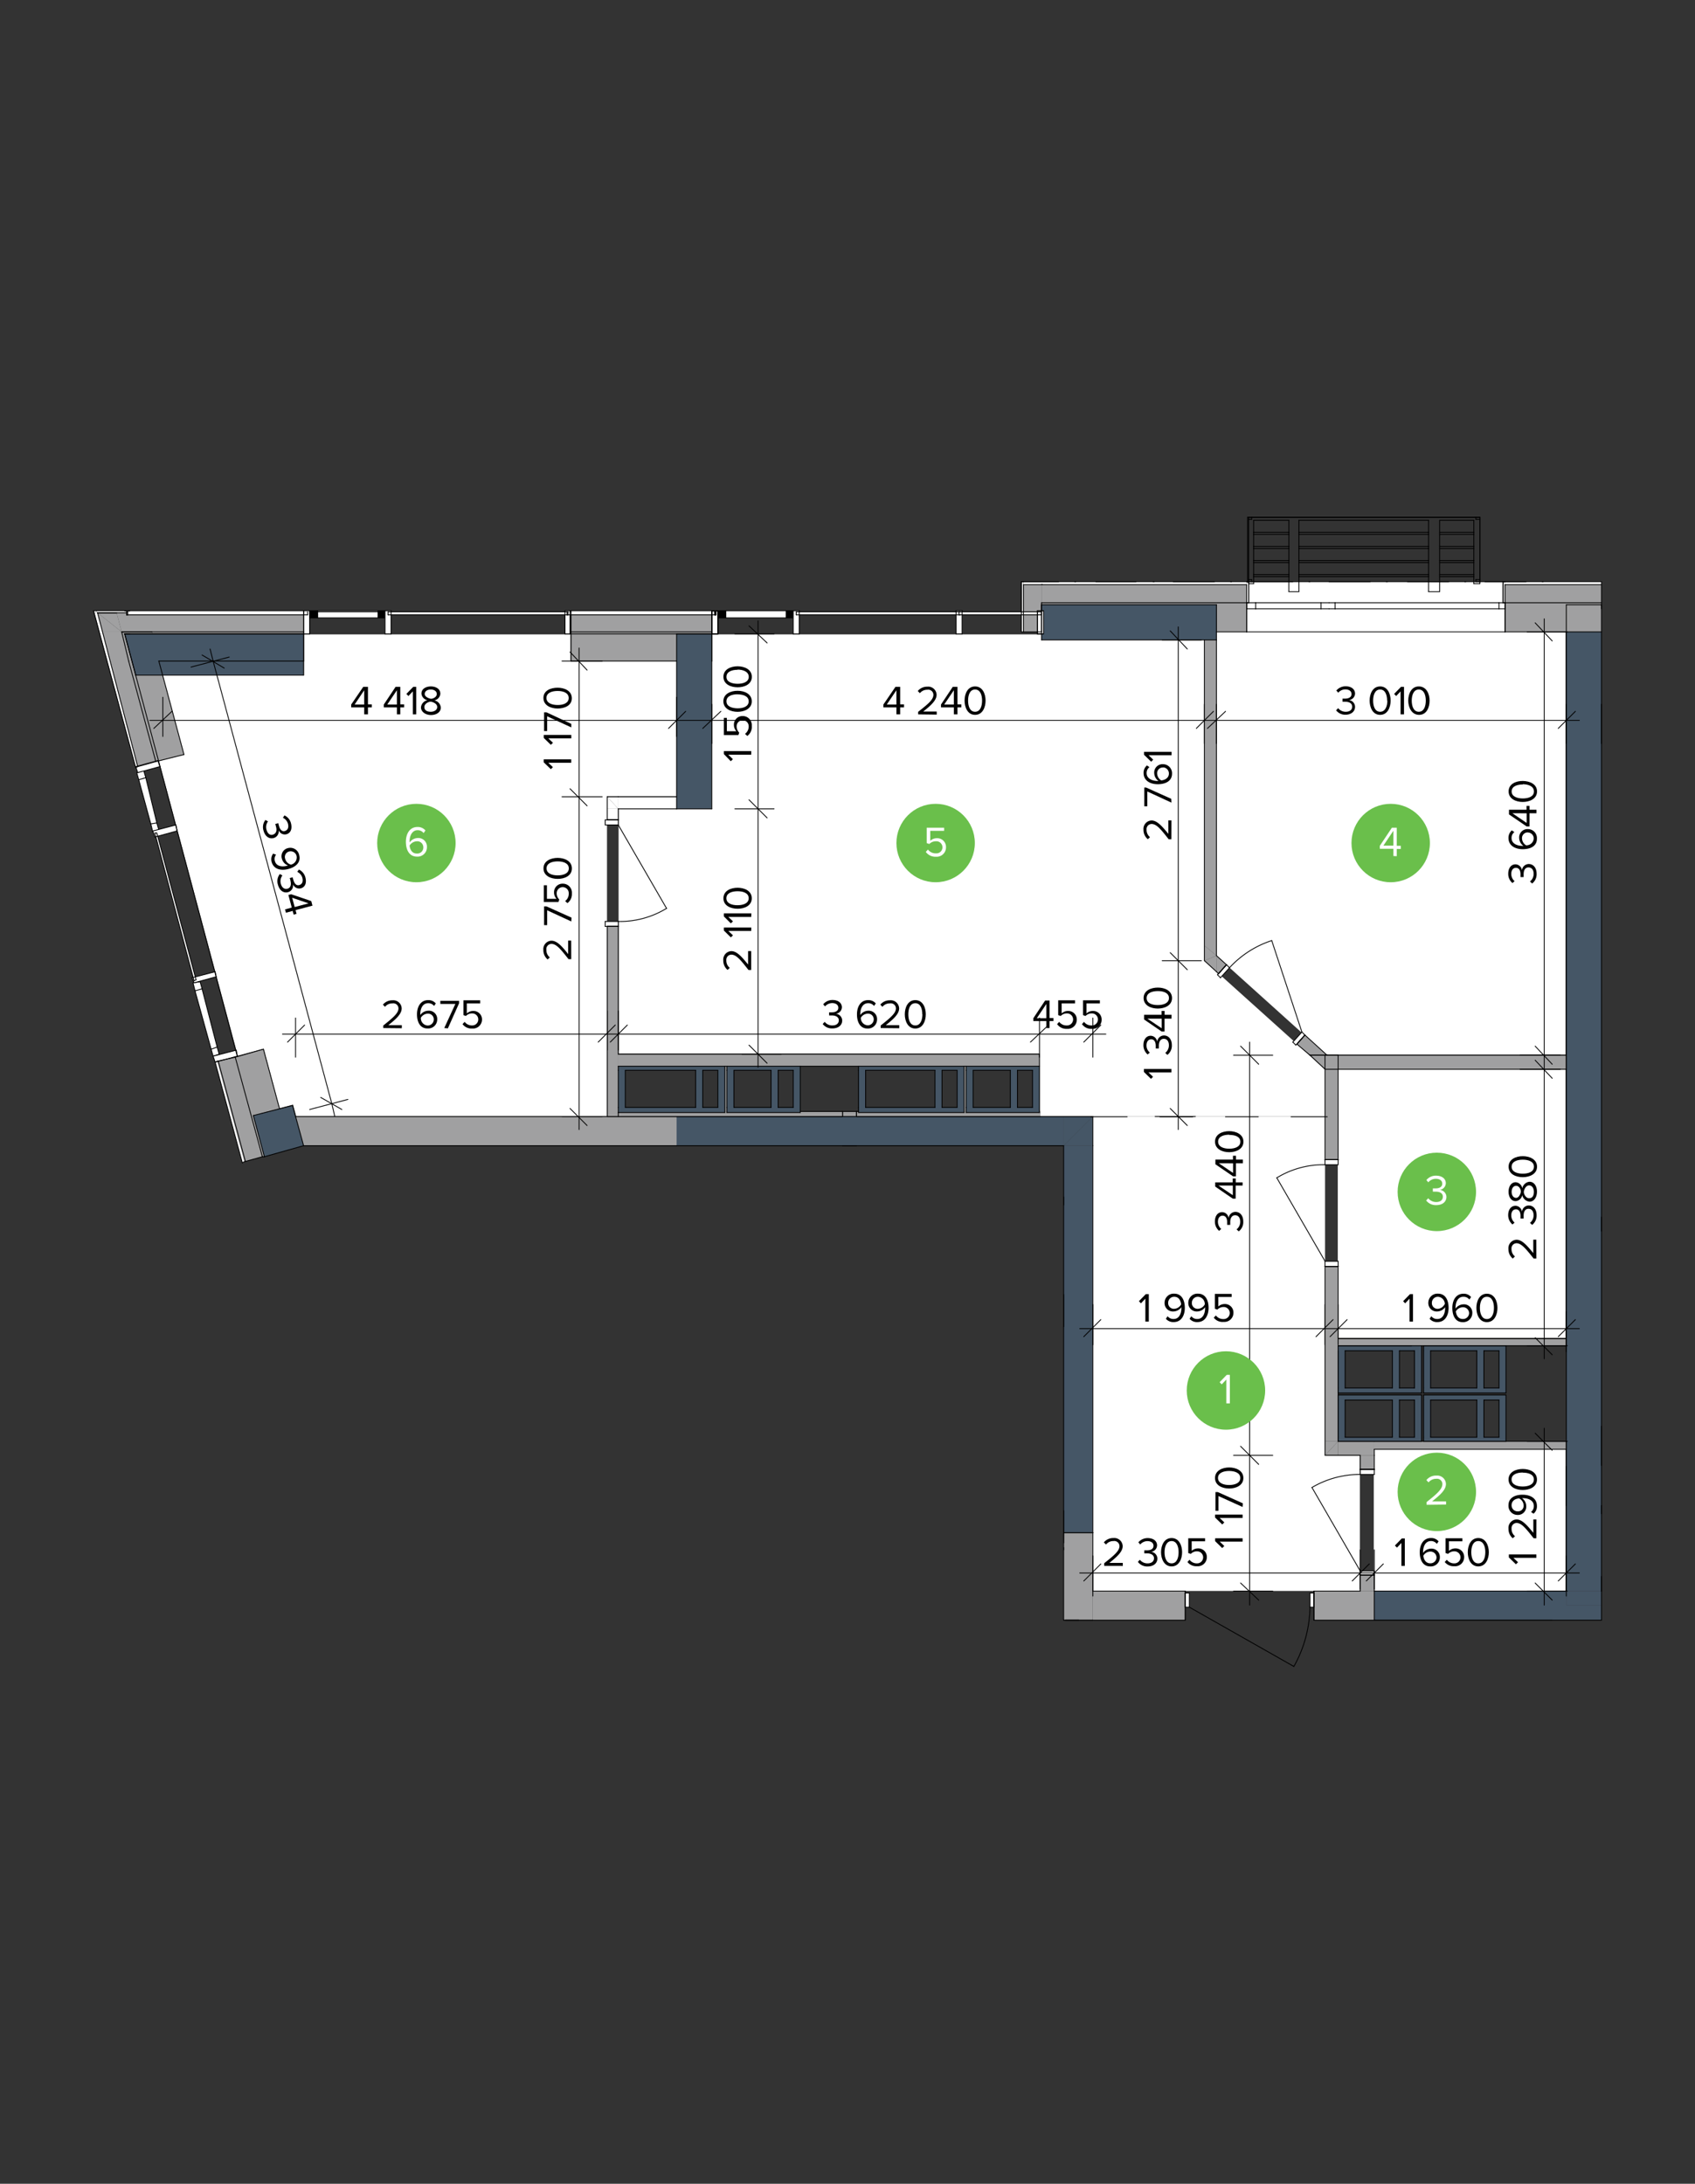 <svg id="Layer_1" data-name="Layer 1" xmlns="http://www.w3.org/2000/svg" viewBox="0 0 281 362"><rect x="0" y="0" width="281" height="362" fill="#333333" stroke="none"/><defs><style>.cls-1,.cls-3{fill:#fff;}.cls-1,.cls-2,.cls-5{fill-rule:evenodd;}.cls-2,.cls-7{fill:#a0a0a1;}.cls-4,.cls-9{fill:none;stroke:#000;stroke-linecap:round;stroke-linejoin:round;}.cls-4{stroke-width:0.14px;}.cls-5,.cls-6{fill:#455666;}.cls-8{fill:#6abf4b;}.cls-9{stroke-width:0.14px;}</style></defs><polyline class="cls-1" points="181.04 185.05 219.67 185.05 219.67 241.17 225.44 241.17 225.44 263.73 181.04 263.73 181.04 253.98 181.04 185.05"/><polyline class="cls-1" points="227.75 263.73 227.75 240.11 259.54 240.11 259.54 263.73 227.75 263.73"/><polyline class="cls-1" points="201.56 104.66 259.54 104.66 259.54 174.84 219.86 174.84 201.56 158.36 201.56 106 201.56 104.66"/><polyline class="cls-1" points="221.78 177.16 259.54 177.16 259.54 221.79 221.78 221.79 221.78 220.74 221.78 220.73 221.78 177.16"/><polyline class="cls-1" points="112.19 133.96 117.96 133.96 117.96 109.47 117.97 109.47 117.97 105.04 172.67 105.04 172.67 106 199.63 106 199.63 159.22 219.67 177.25 219.67 185.05 181.04 185.05 178.64 185.05 172.42 185.05 172.42 184.09 172.28 184.09 172.28 176.57 172.28 174.64 102.55 174.64 102.55 133.96 112.19 133.96"/><polyline class="cls-1" points="26.33 126.11 30.5 125.08 26.93 111.79 50.38 111.79 50.38 105.04 94.59 105.04 94.59 109.47 112.19 109.47 112.19 132.03 100.63 132.03 100.63 185.05 49.1 185.05 48.58 183.12 46.34 183.72 43.7 173.85 39.42 175 26.33 126.11"/><polygon class="cls-1" points="16 101.25 16.17 101.58 15.5 101.25 16 101.25"/><polygon class="cls-2" points="19.33 101.58 20.17 104.75 16.17 101.58 19.33 101.58"/><polygon class="cls-2" points="25.17 104.75 26.33 109.58 20.17 104.75 25.17 104.75"/><polygon class="cls-1" points="16.17 101.58 15.67 101.58 15.5 101.25 16.17 101.58"/><polygon class="cls-1" points="15.67 101.58 16.17 101.58 22.83 127.08 22.5 127.25 15.67 101.58"/><polygon class="cls-2" points="16.17 101.58 20.17 104.75 16.98 104.75 16.17 101.58"/><polygon class="cls-2" points="20.17 104.75 25.83 126.25 22.83 127.08 16.98 104.75 20.17 104.75"/><polygon class="cls-2" points="26.33 109.58 21.33 109.58 20.17 104.75 26.33 109.58"/><polygon class="cls-2" points="21.33 109.58 26.33 109.58 30.5 125.08 25.83 126.25 21.33 109.58"/><polygon class="cls-1" points="16.17 101.58 16 101.25 50.33 101.25 50.33 101.58 16.17 101.58"/><polygon class="cls-2" points="20.17 104.75 19.33 101.58 50.33 101.58 50.33 104.75 20.17 104.75"/><polygon class="cls-2" points="26.33 109.58 25.17 104.75 50.33 104.75 50.33 109.58 26.33 109.58"/><polygon class="cls-1" points="23 129.25 25 136.58 26 136.42 24.17 128.92 23 129.25"/><rect class="cls-3" x="22.81" y="127.89" width="1.21" height="1.21" transform="translate(-34.4 11.38) rotate(-15.94)"/><line class="cls-4" x1="23.83" y1="127.75" x2="24.17" y2="128.92"/><line class="cls-4" x1="24.17" y1="128.92" x2="23" y2="129.25"/><line class="cls-4" x1="23" y1="129.25" x2="22.67" y2="128.08"/><line class="cls-4" x1="22.67" y1="128.08" x2="23.83" y2="127.75"/><polygon class="cls-1" points="25.33 137.92 26.33 137.58 26 136.42 25 136.58 25.33 137.92"/><line class="cls-4" x1="25.33" y1="137.92" x2="25" y2="136.58"/><line class="cls-4" x1="25" y1="136.58" x2="26" y2="136.42"/><line class="cls-4" x1="26" y1="136.42" x2="26.33" y2="137.58"/><line class="cls-4" x1="26.33" y1="137.58" x2="25.33" y2="137.92"/><line class="cls-4" x1="24.17" y1="128.92" x2="26" y2="136.42"/><line class="cls-4" x1="25" y1="136.58" x2="23" y2="129.25"/><polygon class="cls-1" points="32.33 164.25 35 173.92 36 173.58 33.5 163.92 32.33 164.25"/><polygon class="cls-1" points="33.17 162.75 32 162.92 32.33 164.25 33.5 163.92 33.17 162.75"/><line class="cls-4" x1="33.17" y1="162.75" x2="33.5" y2="163.92"/><line class="cls-4" x1="33.5" y1="163.92" x2="32.33" y2="164.25"/><line class="cls-4" x1="32.33" y1="164.25" x2="32" y2="162.92"/><line class="cls-4" x1="32" y1="162.92" x2="33.17" y2="162.75"/><polygon class="cls-1" points="35.33 175.08 36.33 174.75 36 173.58 35 173.92 35.33 175.08"/><line class="cls-4" x1="35.33" y1="175.08" x2="35" y2="173.92"/><line class="cls-4" x1="35" y1="173.92" x2="36" y2="173.58"/><line class="cls-4" x1="36" y1="173.58" x2="36.33" y2="174.75"/><line class="cls-4" x1="36.33" y1="174.75" x2="35.33" y2="175.08"/><line class="cls-4" x1="33.5" y1="163.92" x2="36" y2="173.58"/><line class="cls-4" x1="35" y1="173.92" x2="32.33" y2="164.25"/><polygon class="cls-1" points="35.67 175.42 40.35 192.7 40.68 192.53 36 175.25 35.67 175.42"/><polygon class="cls-1" points="25.67 138.08 32.17 162.58 32.5 162.42 26 138.08 25.67 138.08"/><polygon class="cls-1" points="22.83 128.08 22.5 127.08 26.17 126.08 26.5 127.08 22.83 128.08"/><polygon class="cls-1" points="25.67 138.75 25.33 137.75 29.17 136.75 29.33 137.75 25.67 138.75"/><polygon class="cls-1" points="32.17 162.92 31.83 162.08 35.67 161.08 35.83 161.92 32.17 162.92"/><polygon class="cls-1" points="35.67 176.08 35.33 175.08 39.17 174.08 39.33 175.08 35.67 176.08"/><polygon class="cls-5" points="50.33 105.08 50.33 111.92 22.5 111.92 20.67 105.08 50.33 105.08"/><polygon class="cls-5" points="176.33 189.92 181.17 185.08 181.17 189.92 176.33 189.92"/><polygon class="cls-5" points="176.33 189.92 176.33 185.08 181.17 185.08 176.33 189.92"/><rect class="cls-6" x="112.17" y="185.08" width="64.17" height="4.83"/><rect class="cls-6" x="176.33" y="189.92" width="4.83" height="64.17"/><rect class="cls-6" x="259.67" y="100.25" width="5.83" height="163.5"/><rect class="cls-3" x="94.67" y="101.25" width="23.33" height="0.33"/><rect class="cls-7" x="94.67" y="101.58" width="23.33" height="3.17"/><polygon class="cls-2" points="94.67 104.75 118 104.75 118 109.58 118 105.08 112.17 105.08 112.17 109.58 94.67 109.58 94.67 104.75"/><polygon class="cls-1" points="35.67 176.08 36 175.92 40.5 192.58 40.17 192.75 35.67 176.08"/><polygon class="cls-2" points="36 175.92 39 175.25 43.5 191.75 40.5 192.58 36 175.92"/><polygon class="cls-2" points="43.67 173.92 46.33 183.75 42 184.92 43.83 191.75 43.5 191.75 39 175.25 43.67 173.92"/><polygon class="cls-2" points="112.17 185.08 112.17 189.92 50.33 189.92 49 185.08 112.17 185.08"/><path class="cls-2" d="M139.67,184.25H142v.83h-2.33Z"/><rect class="cls-3" x="169.67" y="96.42" width="37" height="0.5"/><polyline class="cls-3" points="265.5 96.92 249.5 96.92 249.5 96.42 265.5 96.42"/><rect class="cls-7" x="172.67" y="96.92" width="34" height="3"/><polyline class="cls-7" points="265.5 99.92 249.5 99.92 249.5 96.92 265.5 96.92"/><polygon class="cls-2" points="172.67 99.92 206.67 99.92 206.67 100.92 206.67 104.75 201.67 104.75 201.67 100.25 172.67 100.25 172.67 99.92"/><polyline class="cls-2" points="265.5 104.75 249.5 104.75 249.5 100.92 249.5 99.92 265.5 99.92"/><polygon class="cls-1" points="207 96.42 249.17 96.42 249.17 99.92 249.5 99.92 249.5 100.92 249.5 104.75 206.67 104.75 206.67 100.92 206.67 99.92 207 99.92 207 96.42"/><polygon class="cls-1" points="249.5 96.42 249.5 96.92 249.5 99.92 249.17 99.92 249.17 96.42 249.5 96.42"/><polygon class="cls-1" points="207 96.42 207 99.92 206.67 99.92 206.67 96.92 206.67 96.42 207 96.42"/><rect class="cls-3" x="169.33" y="96.42" width="0.33" height="8.33"/><rect class="cls-7" x="169.67" y="96.92" width="3" height="7.83"/><rect class="cls-3" x="248.5" y="99.92" width="1" height="1"/><rect class="cls-3" x="220.33" y="99.92" width="28.17" height="1"/><rect class="cls-3" x="219" y="99.92" width="1.33" height="1"/><rect class="cls-3" x="206.67" y="99.92" width="12.33" height="1"/><path class="cls-2" d="M217.83,263.75h10v4.83h-10Zm-36.66,0H196.5v4.83H181.17Z"/><path class="cls-1" d="M196.5,264.08h.67v2.34h-.67Zm20.67,0h.66v2.34h-.66Z"/><line class="cls-4" x1="197.17" y1="266.42" x2="214.5" y2="276.25"/><rect class="cls-7" x="176.33" y="254.08" width="4.83" height="14.5"/><polygon class="cls-2" points="221.83 238.92 221.83 241.25 219.67 241.25 221.83 238.92"/><path class="cls-2" d="M219.67,209.92h2.16v29h-2.16Zm0-35h2.16v17.33h-2.16Z"/><polygon class="cls-2" points="219.67 238.92 221.83 238.92 219.67 241.25 219.67 238.92"/><path class="cls-1" d="M219.67,209.08h2.16v.84h-2.16Zm0-16.83h2.16v.83h-2.16Z"/><line class="cls-4" x1="219.67" y1="209.08" x2="211.67" y2="195.25"/><rect class="cls-7" x="221.83" y="221.92" width="37.83" height="1.17"/><rect class="cls-7" x="221.83" y="238.92" width="6" height="2.33"/><path class="cls-2" d="M225.5,261.08h2.33v2.67H225.5Zm0-19.83h2.33v2.33H225.5Z"/><path class="cls-1" d="M225.5,260.42h2.33v.66H225.5Zm0-16.84h2.33v.84H225.5Z"/><line class="cls-4" x1="225.5" y1="260.42" x2="217.5" y2="246.58"/><polygon class="cls-1" points="100.67 132.08 102.5 132.08 102.5 134.08 100.67 132.08"/><rect class="cls-3" x="100.67" y="134.08" width="1.83" height="1.83"/><rect class="cls-7" x="100.67" y="153.58" width="1.83" height="31.5"/><polygon class="cls-1" points="100.67 134.08 100.67 132.08 102.5 134.08 100.67 134.08"/><path class="cls-1" d="M100.33,135.92h2.17v.83h-2.17Zm0,16.83h2.17v.83h-2.17Z"/><line class="cls-4" x1="102.5" y1="136.75" x2="110.5" y2="150.58"/><polygon class="cls-2" points="220 174.92 219.67 177.25 217.17 174.92 220 174.92"/><polygon class="cls-2" points="259.67 174.92 259.67 177.25 219.67 177.25 220 174.92 259.67 174.92"/><rect class="cls-3" x="102.5" y="132.08" width="9.67" height="2"/><polygon class="cls-2" points="201.67 158.42 201.67 161.08 199.67 159.25 201.67 158.42"/><polygon class="cls-2" points="201.67 158.42 199.67 159.25 199.67 156.75 201.67 158.42"/><polygon class="cls-2" points="201.67 158.42 199.67 156.75 199.67 106.08 201.67 106.08 201.67 158.42"/><polygon class="cls-2" points="201.67 161.08 201.67 158.42 203.33 159.92 202 161.42 201.67 161.08"/><polygon class="cls-2" points="216.33 171.58 220 174.92 217.17 174.92 215 173.08 216.33 171.58"/><polygon class="cls-1" points="201.83 161.58 202.33 162.08 203.83 160.42 203.33 159.92 201.83 161.58"/><polygon class="cls-1" points="216.33 171.58 215.83 171.08 214.33 172.75 214.83 173.25 216.33 171.58"/><line class="cls-4" x1="215.83" y1="171.08" x2="210.83" y2="155.92"/><polygon class="cls-2" points="119.5 184.42 119.5 184.42 120.17 184.42 120.17 176.75 120.5 176.75 120.5 177.42 120.5 183.58 120.5 184.42 119.5 184.42"/><rect class="cls-7" x="102.5" y="174.75" width="69.83" height="2"/><polygon class="cls-2" points="159.17 184.42 159.17 184.42 159.83 184.42 159.83 176.75 160.17 176.75 160.17 177.42 160.17 183.58 160.17 184.42 159.17 184.42"/><polygon class="cls-2" points="102.5 185.08 102.5 184.42 120.17 184.42 120.17 184.25 120.5 184.25 120.5 184.42 132.67 184.42 132.67 184.25 139.67 184.25 139.67 185.08 102.5 185.08"/><polygon class="cls-2" points="142.33 184.25 142.33 184.42 159.83 184.42 159.83 184.25 160.17 184.25 160.17 184.42 172.33 184.42 172.33 184.25 172.5 184.25 172.5 185.08 142 185.08 142 184.25 142.33 184.25"/><rect class="cls-7" x="227.83" y="238.92" width="31.83" height="1.33"/><rect class="cls-6" x="112.17" y="105.08" width="5.83" height="29"/><polygon class="cls-5" points="43.83 191.75 42 184.92 48.5 183.25 50.33 189.92 43.83 191.75"/><polyline class="cls-5" points="265.5 268.58 227.83 268.58 227.83 263.75 259.67 263.75 259.67 266.08 265.5 266.08 265.5 263.75 265.5 263.75"/><rect class="cls-6" x="259.67" y="263.75" width="5.83" height="2.33"/><rect class="cls-6" x="172.67" y="100.25" width="29" height="5.83"/><path class="cls-5" d="M232,223.92v6.16h2.5v-6.16Zm-9,6.16h7.83v-6.16H223Zm11-7h1.67v7.84H221.83v-7.84Z"/><path class="cls-5" d="M230.83,238.25v-6.17H223v6.17Zm1.17,0h2.5v-6.17H232Zm3.67-7v7.67H221.83v-7.67Z"/><path class="cls-5" d="M244.83,230.08v-6.16h-7.66v6.16Zm1.17,0h2.5v-6.16H246Zm3.67-7v7.84H236v-7.84Z"/><path class="cls-5" d="M246,238.25h2.5v-6.17H246Zm-8.83,0h7.66v-6.17h-7.66Zm12.5-7v7.67H236v-7.67Z"/><path class="cls-5" d="M127.83,183.58v-6.16h-6.16v6.16Zm1.17,0h2.5v-6.16H129Zm3.67-6.83v7.67H120.5v-7.67Z"/><path class="cls-5" d="M115.33,183.58v-6.16H103.67v6.16Zm1.17,0H119v-6.16h-2.5Zm3.67-6.83v7.67H102.5v-7.67Z"/><path class="cls-5" d="M155,183.58v-6.16H143.5v6.16Zm1.17,0h2.5v-6.16h-2.5Zm3.66-6.83v7.67h-17.5v-7.67Z"/><path class="cls-5" d="M167.5,183.58v-6.16h-6.17v6.16Zm1.17,0h2.5v-6.16h-2.5Zm3.66-6.83v7.67H160.17v-7.67Z"/><line class="cls-4" x1="245.33" y1="96.75" x2="244.33" y2="96.75"/><line class="cls-4" x1="245.33" y1="96.75" x2="245.33" y2="96.42"/><line class="cls-4" x1="244.33" y1="96.75" x2="244.33" y2="95.58"/><line class="cls-4" x1="244.33" y1="95.58" x2="244.33" y2="95.25"/><line class="cls-4" x1="244.67" y1="96.08" x2="244.67" y2="96.42"/><line class="cls-4" x1="245.33" y1="96.08" x2="244.67" y2="96.08"/><line class="cls-4" x1="245.33" y1="96.42" x2="245.33" y2="96.08"/><line class="cls-4" x1="244.67" y1="96.42" x2="245.33" y2="96.42"/><line class="cls-4" x1="244.33" y1="95.25" x2="244.33" y2="93.25"/><line class="cls-4" x1="244.33" y1="93.25" x2="244.33" y2="92.92"/><line class="cls-4" x1="245.33" y1="86.08" x2="245.33" y2="96.08"/><line class="cls-4" x1="244.33" y1="92.92" x2="244.33" y2="90.92"/><line class="cls-4" x1="245.33" y1="85.75" x2="245.33" y2="96.58"/><line class="cls-4" x1="244.33" y1="90.92" x2="244.33" y2="90.58"/><line class="cls-4" x1="244.33" y1="90.58" x2="244.33" y2="88.58"/><line class="cls-4" x1="244.33" y1="88.58" x2="244.33" y2="88.25"/><line class="cls-4" x1="244.33" y1="88.25" x2="244.33" y2="86.25"/><line class="cls-4" x1="244.67" y1="86.08" x2="245.33" y2="86.08"/><line class="cls-4" x1="245.33" y1="85.75" x2="244.67" y2="85.75"/><line class="cls-4" x1="244.67" y1="85.75" x2="244.67" y2="86.08"/><line class="cls-4" x1="245.33" y1="86.08" x2="245.33" y2="85.75"/><line class="cls-4" x1="238.67" y1="95.58" x2="238.67" y2="98.08"/><line class="cls-4" x1="238.67" y1="92.92" x2="244.33" y2="92.92"/><line class="cls-4" x1="244.33" y1="93.25" x2="238.67" y2="93.25"/><line class="cls-4" x1="238.67" y1="95.25" x2="244.33" y2="95.25"/><line class="cls-4" x1="238.67" y1="93.25" x2="238.67" y2="95.25"/><line class="cls-4" x1="238.67" y1="90.58" x2="238.67" y2="90.92"/><line class="cls-4" x1="238.67" y1="90.58" x2="244.33" y2="90.58"/><line class="cls-4" x1="244.33" y1="90.92" x2="238.67" y2="90.92"/><line class="cls-4" x1="238.67" y1="88.25" x2="238.67" y2="88.58"/><line class="cls-4" x1="244.33" y1="88.58" x2="238.67" y2="88.58"/><line class="cls-4" x1="238.67" y1="95.25" x2="238.67" y2="95.58"/><line class="cls-4" x1="238.67" y1="98.08" x2="236.83" y2="98.08"/><line class="cls-4" x1="244.33" y1="95.58" x2="238.67" y2="95.58"/><line class="cls-4" x1="238.67" y1="92.92" x2="238.67" y2="93.25"/><line class="cls-4" x1="238.67" y1="90.92" x2="238.67" y2="92.92"/><line class="cls-4" x1="207.5" y1="85.75" x2="244.67" y2="85.75"/><line class="cls-4" x1="238.67" y1="86.25" x2="238.67" y2="88.25"/><line class="cls-4" x1="236.83" y1="95.58" x2="236.83" y2="95.25"/><line class="cls-4" x1="236.83" y1="98.08" x2="236.83" y2="95.58"/><line class="cls-4" x1="236.83" y1="93.25" x2="236.83" y2="92.92"/><line class="cls-4" x1="236.83" y1="95.25" x2="236.83" y2="93.25"/><line class="cls-4" x1="236.83" y1="92.92" x2="236.83" y2="90.92"/><line class="cls-4" x1="236.83" y1="90.92" x2="236.83" y2="90.58"/><line class="cls-4" x1="238.67" y1="88.58" x2="238.67" y2="90.58"/><line class="cls-4" x1="236.83" y1="88.58" x2="236.83" y2="88.25"/><line class="cls-4" x1="236.83" y1="88.25" x2="236.83" y2="86.25"/><line class="cls-4" x1="236.83" y1="90.58" x2="236.83" y2="88.58"/><line class="cls-4" x1="215.33" y1="95.25" x2="236.83" y2="95.25"/><line class="cls-4" x1="215.33" y1="95.58" x2="236.83" y2="95.58"/><line class="cls-4" x1="215.33" y1="92.92" x2="236.83" y2="92.92"/><line class="cls-4" x1="215.33" y1="93.25" x2="236.83" y2="93.25"/><line class="cls-4" x1="215.33" y1="90.92" x2="236.83" y2="90.92"/><line class="cls-4" x1="215.33" y1="90.58" x2="236.83" y2="90.58"/><line class="cls-4" x1="215.33" y1="88.58" x2="236.83" y2="88.58"/><line class="cls-4" x1="236.83" y1="86.25" x2="215.33" y2="86.25"/><line class="cls-4" x1="244.33" y1="86.25" x2="238.67" y2="86.25"/><line class="cls-4" x1="244.33" y1="88.25" x2="238.67" y2="88.25"/><line class="cls-4" x1="215.33" y1="88.25" x2="236.83" y2="88.25"/><line class="cls-4" x1="245.33" y1="85.75" x2="206.83" y2="85.75"/><line class="cls-4" x1="215.33" y1="95.25" x2="215.33" y2="95.58"/><line class="cls-4" x1="215.33" y1="95.58" x2="215.33" y2="98.08"/><line class="cls-4" x1="215.33" y1="92.92" x2="215.33" y2="93.25"/><line class="cls-4" x1="215.33" y1="93.25" x2="215.33" y2="95.25"/><line class="cls-4" x1="215.33" y1="88.25" x2="215.33" y2="88.58"/><line class="cls-4" x1="215.33" y1="90.58" x2="215.33" y2="90.92"/><line class="cls-4" x1="215.33" y1="90.92" x2="215.33" y2="92.92"/><line class="cls-4" x1="215.33" y1="88.58" x2="215.33" y2="90.58"/><line class="cls-4" x1="213.67" y1="90.58" x2="213.67" y2="88.58"/><line class="cls-4" x1="213.67" y1="88.58" x2="213.67" y2="88.25"/><line class="cls-4" x1="213.67" y1="88.25" x2="213.67" y2="86.25"/><line class="cls-4" x1="215.33" y1="86.25" x2="215.33" y2="88.25"/><line class="cls-4" x1="213.67" y1="95.58" x2="213.67" y2="95.25"/><line class="cls-4" x1="215.33" y1="98.08" x2="213.67" y2="98.08"/><line class="cls-4" x1="213.67" y1="98.08" x2="213.67" y2="95.58"/><line class="cls-4" x1="213.67" y1="93.25" x2="213.67" y2="92.92"/><line class="cls-4" x1="213.67" y1="95.25" x2="213.67" y2="93.25"/><line class="cls-4" x1="213.67" y1="92.92" x2="213.67" y2="90.92"/><line class="cls-4" x1="213.67" y1="90.92" x2="213.67" y2="90.58"/><line class="cls-4" x1="207.83" y1="90.58" x2="207.83" y2="90.92"/><line class="cls-4" x1="207.83" y1="92.92" x2="207.83" y2="93.25"/><line class="cls-4" x1="207.83" y1="96.75" x2="207" y2="96.75"/><line class="cls-4" x1="207" y1="96.75" x2="207" y2="96.42"/><line class="cls-4" x1="207.83" y1="95.58" x2="207.83" y2="96.75"/><line class="cls-4" x1="207.83" y1="95.58" x2="213.67" y2="95.58"/><line class="cls-4" x1="207.83" y1="95.25" x2="213.67" y2="95.25"/><line class="cls-4" x1="207.83" y1="95.25" x2="207.83" y2="95.58"/><line class="cls-4" x1="207.5" y1="96.08" x2="207.5" y2="96.42"/><line class="cls-4" x1="207" y1="96.08" x2="207.5" y2="96.08"/><line class="cls-4" x1="207.5" y1="96.42" x2="207" y2="96.42"/><line class="cls-4" x1="207" y1="96.42" x2="207" y2="96.08"/><line class="cls-4" x1="207.83" y1="93.25" x2="207.83" y2="95.25"/><line class="cls-4" x1="207" y1="96.08" x2="207" y2="86.08"/><line class="cls-4" x1="207.83" y1="93.25" x2="213.67" y2="93.25"/><line class="cls-4" x1="207.83" y1="92.92" x2="213.67" y2="92.92"/><line class="cls-4" x1="207.83" y1="90.92" x2="207.83" y2="92.92"/><line class="cls-4" x1="206.83" y1="85.75" x2="206.83" y2="96.58"/><line class="cls-4" x1="207.83" y1="90.92" x2="213.67" y2="90.92"/><line class="cls-4" x1="207.83" y1="90.58" x2="213.67" y2="90.58"/><line class="cls-4" x1="207.83" y1="88.25" x2="207.83" y2="88.58"/><line class="cls-4" x1="207.83" y1="88.58" x2="213.67" y2="88.58"/><line class="cls-4" x1="207.83" y1="88.58" x2="207.83" y2="90.58"/><line class="cls-4" x1="207.83" y1="88.25" x2="213.67" y2="88.25"/><line class="cls-4" x1="213.67" y1="86.25" x2="207.83" y2="86.25"/><line class="cls-4" x1="207.83" y1="86.25" x2="207.83" y2="88.25"/><line class="cls-4" x1="207.5" y1="86.08" x2="207" y2="86.08"/><line class="cls-4" x1="207" y1="85.75" x2="207.5" y2="85.75"/><line class="cls-4" x1="207.5" y1="85.75" x2="207.5" y2="86.08"/><line class="cls-4" x1="207" y1="86.08" x2="207" y2="85.75"/><line class="cls-4" x1="255.67" y1="96.42" x2="255.83" y2="96.42"/><line class="cls-4" x1="253" y1="96.42" x2="246.17" y2="96.42"/><line class="cls-4" x1="242.83" y1="96.42" x2="243" y2="96.42"/><line class="cls-4" x1="240.17" y1="96.42" x2="233.33" y2="96.42"/><line class="cls-4" x1="229.83" y1="96.42" x2="230" y2="96.42"/><line class="cls-4" x1="227.17" y1="96.42" x2="220.33" y2="96.42"/><line class="cls-4" x1="217" y1="96.42" x2="217.17" y2="96.42"/><line class="cls-4" x1="214.33" y1="96.42" x2="207.5" y2="96.42"/><line class="cls-4" x1="204" y1="96.42" x2="204.17" y2="96.42"/><line class="cls-4" x1="201.33" y1="96.42" x2="194.5" y2="96.42"/><line class="cls-4" x1="191.17" y1="96.42" x2="191.33" y2="96.42"/><line class="cls-4" x1="188.33" y1="96.42" x2="181.67" y2="96.42"/><line class="cls-4" x1="178.17" y1="96.42" x2="178.33" y2="96.42"/><line class="cls-4" x1="175.5" y1="96.42" x2="169.33" y2="96.42"/><line class="cls-4" x1="169.33" y1="96.42" x2="169.33" y2="101.58"/><line class="cls-4" x1="169.33" y1="101.58" x2="160.33" y2="101.58"/><line class="cls-4" x1="157" y1="101.58" x2="157.17" y2="101.58"/><line class="cls-4" x1="154.17" y1="101.58" x2="147.5" y2="101.58"/><line class="cls-4" x1="144" y1="101.58" x2="144.17" y2="101.58"/><line class="cls-4" x1="141.33" y1="101.58" x2="134.5" y2="101.58"/><line class="cls-4" x1="131.17" y1="101.58" x2="131.33" y2="101.58"/><line class="cls-4" x1="128.33" y1="101.58" x2="121.67" y2="101.58"/><line class="cls-4" x1="118.17" y1="101.58" x2="118.33" y2="101.58"/><line class="cls-4" x1="115.5" y1="101.58" x2="108.67" y2="101.58"/><line class="cls-4" x1="105.33" y1="101.58" x2="105.5" y2="101.58"/><line class="cls-4" x1="102.5" y1="101.58" x2="95.67" y2="101.58"/><line class="cls-4" x1="92.33" y1="101.58" x2="92.5" y2="101.58"/><line class="cls-4" x1="89.67" y1="101.58" x2="82.83" y2="101.58"/><line class="cls-4" x1="79.33" y1="101.58" x2="79.5" y2="101.58"/><line class="cls-4" x1="76.67" y1="101.58" x2="69.83" y2="101.58"/><line class="cls-4" x1="66.5" y1="101.58" x2="66.67" y2="101.58"/><line class="cls-4" x1="63.83" y1="101.58" x2="57" y2="101.58"/><line class="cls-4" x1="53.5" y1="101.58" x2="53.67" y2="101.58"/><line class="cls-4" x1="50.83" y1="101.58" x2="44" y2="101.58"/><line class="cls-4" x1="40.67" y1="101.58" x2="40.83" y2="101.58"/><line class="cls-4" x1="38" y1="101.58" x2="31.17" y2="101.58"/><line class="cls-4" x1="27.67" y1="101.58" x2="27.83" y2="101.58"/><line class="cls-4" x1="25" y1="101.58" x2="16.17" y2="101.58"/><line class="cls-4" x1="16.17" y1="101.58" x2="22.83" y2="127.08"/><line class="cls-4" x1="172.67" y1="100.25" x2="172.67" y2="105.08"/><line class="cls-4" x1="172.67" y1="105.08" x2="20.67" y2="105.08"/><line class="cls-4" x1="20.67" y1="105.08" x2="39.33" y2="175.08"/><path d="M60.38,118.42v-1.16H58.22v-.47l2-2.93H61v2.9h.64v.5H61v1.16Zm0-4-1.59,2.37h1.59Z"/><path d="M65.8,118.42v-1.16H63.63v-.47l1.95-2.93h.78v2.9H67v.5h-.64v1.16Zm0-4-1.6,2.37h1.6Z"/><path d="M68.44,118.42v-3.81l-.73.77-.34-.35,1.14-1.17H69v4.56Z"/><path d="M69.79,117.26a1.34,1.34,0,0,1,1.08-1.19,1.21,1.21,0,0,1-1-1.1c0-.82.8-1.18,1.56-1.18S73,114.15,73,115a1.21,1.21,0,0,1-1,1.1,1.34,1.34,0,0,1,1.08,1.19c0,.77-.74,1.24-1.63,1.24S69.79,118,69.79,117.26Zm2.69-.06c0-.59-.78-.85-1.06-.88s-1.07.29-1.07.88.5.79,1.07.79S72.48,117.69,72.48,117.2Zm-.07-2.15c0-.47-.44-.75-1-.75s-1,.28-1,.75.72.74,1,.78S72.41,115.6,72.41,115.05Z"/><path d="M148.61,118.42v-1.16h-2.16v-.47l2-2.93h.78v2.9h.64v.5h-.64v1.16Zm0-4-1.6,2.37h1.6Z"/><path d="M152.21,118.42V118c1.64-1.29,2.53-2,2.53-2.83a.85.85,0,0,0-1-.83,1.53,1.53,0,0,0-1.24.57l-.35-.36a2,2,0,0,1,1.59-.72,1.39,1.39,0,0,1,1.53,1.34c0,.93-.95,1.78-2.22,2.78h2.24v.51Z"/><path d="M158.13,118.42v-1.16H156v-.47l1.95-2.93h.78v2.9h.64v.5h-.64v1.16Zm0-4-1.6,2.37h1.6Z"/><path d="M159.91,116.14c0-1.11.49-2.35,1.74-2.35s1.74,1.24,1.74,2.35-.5,2.36-1.74,2.36S159.91,117.25,159.91,116.14Zm2.9,0c0-.91-.29-1.84-1.16-1.84s-1.16.93-1.16,1.84.29,1.85,1.16,1.85S162.81,117.05,162.81,116.14Z"/><path d="M221.5,117.75l.34-.36a1.56,1.56,0,0,0,1.27.6c.66,0,1.06-.33,1.06-.85s-.46-.81-1.13-.81h-.47v-.52H223c.57,0,1.06-.23,1.06-.75s-.47-.78-1-.78a1.53,1.53,0,0,0-1.2.55l-.32-.36a2,2,0,0,1,1.56-.7c.87,0,1.54.44,1.54,1.22a1.12,1.12,0,0,1-1,1.06,1.14,1.14,0,0,1,1,1.12c0,.75-.61,1.31-1.61,1.31A1.93,1.93,0,0,1,221.5,117.75Z"/><path d="M227.06,116.14c0-1.11.49-2.35,1.74-2.35s1.74,1.24,1.74,2.35-.5,2.36-1.74,2.36S227.06,117.25,227.06,116.14Zm2.9,0c0-.91-.3-1.84-1.16-1.84s-1.16.93-1.16,1.84.29,1.85,1.16,1.85S230,117.05,230,116.14Z"/><path d="M232.19,118.42v-3.81l-.73.77-.34-.35,1.14-1.17h.5v4.56Z"/><path d="M233.46,116.14c0-1.11.5-2.35,1.75-2.35S237,115,237,116.14s-.5,2.36-1.74,2.36S233.46,117.25,233.46,116.14Zm2.91,0c0-.91-.3-1.84-1.16-1.84s-1.17.93-1.17,1.84.3,1.85,1.17,1.85S236.37,117.05,236.37,116.14Z"/><path d="M254.7,258.24h-3.81l.77.73-.35.34-1.17-1.14v-.5h4.56Z"/><path d="M254.7,255h-.45c-1.29-1.64-2-2.53-2.83-2.54a.85.85,0,0,0-.83.95,1.5,1.5,0,0,0,.57,1.24l-.37.35a2,2,0,0,1-.71-1.59,1.39,1.39,0,0,1,1.34-1.53c.93,0,1.78,1,2.78,2.22v-2.23h.51Z"/><path d="M254.24,250.92l-.43-.28a1.18,1.18,0,0,0,.47-1c0-.92-.92-1.29-1.78-1.29h-.18a1.61,1.61,0,0,1,.7,1.28,1.38,1.38,0,0,1-1.45,1.5,1.5,1.5,0,0,1-1.49-1.6c0-1.27,1.12-1.76,2.36-1.75s2.35.57,2.35,1.85A1.56,1.56,0,0,1,254.24,250.92Zm-2.38-2.52c-.57,0-1.27.34-1.27,1.14a1,1,0,0,0,1,1,.94.94,0,0,0,1-1.05A1.36,1.36,0,0,0,251.86,248.4Z"/><path d="M252.44,247c-1.11,0-2.35-.5-2.35-1.75s1.24-1.74,2.36-1.74,2.35.51,2.35,1.75S253.55,247,252.44,247Zm0-2.9c-.91,0-1.85.29-1.85,1.15s.93,1.17,1.84,1.17,1.85-.29,1.86-1.16S253.35,244.12,252.45,244.12Z"/><path d="M254.7,208.63h-.45c-1.29-1.64-2.05-2.53-2.83-2.54a.85.85,0,0,0-.84.95,1.53,1.53,0,0,0,.57,1.24l-.36.35a2,2,0,0,1-.72-1.59,1.4,1.4,0,0,1,1.35-1.53c.92,0,1.77,1,2.77,2.22V205.5h.5Z"/><path d="M254,203.05l-.36-.34a1.54,1.54,0,0,0,.6-1.26c0-.67-.32-1.07-.85-1.07s-.8.46-.8,1.13V202h-.52c0-.07,0-.29,0-.47,0-.57-.22-1.06-.75-1.06s-.78.46-.78,1a1.56,1.56,0,0,0,.55,1.2l-.35.31a2,2,0,0,1-.71-1.56c0-.87.45-1.54,1.22-1.54a1.11,1.11,0,0,1,1.06,1,1.15,1.15,0,0,1,1.12-1.05c.76,0,1.31.61,1.31,1.61A1.93,1.93,0,0,1,254,203.05Z"/><path d="M253.56,199.2a1.38,1.38,0,0,1-1.2-1.09,1.2,1.2,0,0,1-1.09,1c-.82,0-1.18-.8-1.18-1.56s.37-1.57,1.19-1.57a1.22,1.22,0,0,1,1.09,1,1.35,1.35,0,0,1,1.19-1.08c.78,0,1.24.74,1.24,1.64S254.34,199.2,253.56,199.2Zm-2.21-2.63c-.47,0-.75.44-.75,1s.28,1,.75,1,.74-.72.78-1S251.9,196.57,251.35,196.57Zm2.15-.07c-.59,0-.85.78-.88,1.06s.28,1.07.88,1.07.79-.5.79-1.07S254,196.51,253.5,196.5Z"/><path d="M252.45,195.14c-1.12,0-2.35-.49-2.35-1.74s1.24-1.74,2.35-1.74,2.36.5,2.36,1.74S253.55,195.14,252.45,195.14Zm0-2.9c-.91,0-1.84.29-1.85,1.16s.94,1.16,1.85,1.16,1.85-.29,1.85-1.16S253.36,192.24,252.45,192.24Z"/><path d="M254,146.46l-.36-.34a1.56,1.56,0,0,0,.61-1.27c0-.66-.33-1.06-.86-1.06s-.8.46-.8,1.13v.47h-.52c0-.08,0-.29,0-.47,0-.58-.22-1.06-.75-1.06s-.78.46-.78,1a1.57,1.57,0,0,0,.55,1.21l-.35.31a1.93,1.93,0,0,1-.7-1.56c0-.87.44-1.54,1.21-1.54a1.11,1.11,0,0,1,1.06,1,1.15,1.15,0,0,1,1.12-1.05c.76,0,1.31.61,1.31,1.61A1.93,1.93,0,0,1,254,146.46Z"/><path d="M252.44,140.77c-1.24,0-2.36-.58-2.36-1.85a1.63,1.63,0,0,1,.55-1.27l.43.29a1.15,1.15,0,0,0-.47,1c0,.88.89,1.28,1.79,1.28h.18a1.64,1.64,0,0,1-.71-1.3,1.38,1.38,0,0,1,1.46-1.48,1.49,1.49,0,0,1,1.48,1.6C254.79,140.29,253.68,140.77,252.44,140.77Zm.88-2.78a.94.94,0,0,0-1,1,1.4,1.4,0,0,0,.68,1.14,1.22,1.22,0,0,0,1.27-1.14A1,1,0,0,0,253.32,138Z"/><path d="M254.72,134.81h-1.16V137h-.47l-2.93-2v-.77h2.91v-.64h.49v.64h1.16Zm-4,0,2.37,1.61v-1.6Z"/><path d="M252.45,132.94c-1.12,0-2.35-.5-2.35-1.75s1.24-1.74,2.35-1.73,2.36.5,2.36,1.74S253.55,132.94,252.45,132.94Zm0-2.9c-.91,0-1.84.29-1.85,1.15s.94,1.17,1.85,1.17,1.85-.29,1.85-1.16S253.36,130,252.45,130Z"/><path d="M189.88,219.08v-3.8l-.73.77-.34-.35,1.14-1.17h.5v4.55Z"/><path d="M193.28,218.61l.29-.42a1.19,1.19,0,0,0,1,.46c.92,0,1.28-.92,1.28-1.78v-.18a1.66,1.66,0,0,1-1.29.71,1.38,1.38,0,0,1-1.49-1.46,1.5,1.5,0,0,1,1.59-1.49c1.27,0,1.76,1.12,1.76,2.36s-.57,2.35-1.85,2.35A1.6,1.6,0,0,1,193.28,218.61Zm2.53-2.38c-.05-.57-.35-1.27-1.15-1.27a1,1,0,0,0-1,1,.94.94,0,0,0,1,1A1.38,1.38,0,0,0,195.81,216.23Z"/><path d="M197.21,218.61l.29-.42a1.19,1.19,0,0,0,1,.46c.92,0,1.28-.92,1.28-1.78a1.09,1.09,0,0,0,0-.18,1.62,1.62,0,0,1-1.28.71,1.39,1.39,0,0,1-1.5-1.46,1.51,1.51,0,0,1,1.6-1.49c1.27,0,1.76,1.12,1.76,2.36s-.58,2.35-1.85,2.35A1.6,1.6,0,0,1,197.21,218.61Zm2.52-2.38a1.2,1.2,0,0,0-1.14-1.27,1,1,0,0,0-1,1,.94.94,0,0,0,1,1A1.35,1.35,0,0,0,199.73,216.23Z"/><path d="M201.22,218.43l.35-.37a1.49,1.49,0,0,0,1.25.6,1,1,0,0,0,1.05-1,1,1,0,0,0-1-1,1.43,1.43,0,0,0-1.05.43l-.42-.14v-2.46h2.79v.5h-2.22v1.59a1.54,1.54,0,0,1,1.06-.41,1.4,1.4,0,0,1,1.45,1.45,1.5,1.5,0,0,1-1.62,1.51A1.83,1.83,0,0,1,201.22,218.43Z"/><path d="M233.68,219.08v-3.8l-.73.77-.34-.35,1.14-1.17h.5v4.55Z"/><path d="M237,218.61l.29-.42a1.19,1.19,0,0,0,1,.46c.92,0,1.28-.92,1.28-1.78a1.09,1.09,0,0,0,0-.18,1.62,1.62,0,0,1-1.28.71,1.39,1.39,0,0,1-1.5-1.46,1.51,1.51,0,0,1,1.6-1.49c1.27,0,1.76,1.12,1.76,2.36s-.58,2.35-1.85,2.35A1.6,1.6,0,0,1,237,218.61Zm2.52-2.38a1.21,1.21,0,0,0-1.14-1.27,1,1,0,0,0-1,1,.94.94,0,0,0,1.05,1A1.36,1.36,0,0,0,239.47,216.23Z"/><path d="M240.77,216.82c0-1.24.57-2.36,1.85-2.36a1.56,1.56,0,0,1,1.26.55l-.29.42a1.17,1.17,0,0,0-1-.47c-.88,0-1.29.9-1.29,1.79a1,1,0,0,0,0,.18,1.65,1.65,0,0,1,1.29-.71,1.38,1.38,0,0,1,1.49,1.46,1.5,1.5,0,0,1-1.6,1.49C241.25,219.17,240.77,218.05,240.77,216.82Zm2.78.88a1,1,0,0,0-1.06-1,1.4,1.4,0,0,0-1.14.69c.06.56.36,1.26,1.15,1.26A1,1,0,0,0,243.55,217.7Z"/><path d="M244.76,216.81c0-1.11.49-2.35,1.74-2.35s1.75,1.24,1.75,2.35-.5,2.36-1.75,2.36S244.76,217.92,244.76,216.81Zm2.91,0c0-.91-.3-1.85-1.17-1.85s-1.16.94-1.16,1.85.3,1.85,1.16,1.85S247.67,217.72,247.67,216.81Z"/><path d="M183.06,259.58v-.45c1.64-1.29,2.53-2.05,2.53-2.83a.86.86,0,0,0-1-.84,1.54,1.54,0,0,0-1.24.58l-.35-.36a2,2,0,0,1,1.59-.72,1.39,1.39,0,0,1,1.53,1.34c0,.93-.94,1.77-2.21,2.78h2.23v.5Z"/><path d="M188.64,258.91l.33-.35a1.6,1.6,0,0,0,1.27.6c.66,0,1.07-.33,1.07-.85s-.47-.81-1.14-.81h-.47V257h.47c.58,0,1.06-.22,1.06-.75s-.46-.78-1-.78a1.57,1.57,0,0,0-1.2.56l-.31-.36a2,2,0,0,1,1.56-.7c.87,0,1.54.44,1.54,1.21a1.1,1.1,0,0,1-1,1.06,1.15,1.15,0,0,1,1.05,1.12c0,.76-.61,1.31-1.61,1.31A1.91,1.91,0,0,1,188.64,258.91Z"/><path d="M192.48,257.31c0-1.11.5-2.35,1.75-2.35s1.74,1.24,1.74,2.35-.5,2.35-1.74,2.35S192.48,258.41,192.48,257.31Zm2.91,0c0-.91-.3-1.85-1.16-1.85s-1.17.94-1.17,1.85.3,1.85,1.17,1.85S195.39,258.22,195.39,257.31Z"/><path d="M196.86,258.93l.34-.37a1.52,1.52,0,0,0,1.26.6,1,1,0,0,0,1-1,1,1,0,0,0-1-1,1.42,1.42,0,0,0-1.05.43l-.42-.14V255h2.79v.5h-2.22v1.59a1.52,1.52,0,0,1,1.06-.41,1.4,1.4,0,0,1,1.45,1.45,1.49,1.49,0,0,1-1.62,1.5A1.85,1.85,0,0,1,196.86,258.93Z"/><path d="M232.33,259.58v-3.8l-.74.77-.34-.35,1.14-1.17h.5v4.55Z"/><path d="M235.37,257.32c0-1.24.58-2.36,1.85-2.36a1.57,1.57,0,0,1,1.27.55l-.29.42a1.18,1.18,0,0,0-1-.47c-.88,0-1.28.9-1.28,1.79a1,1,0,0,0,0,.18,1.63,1.63,0,0,1,1.29-.71,1.38,1.38,0,0,1,1.49,1.46,1.49,1.49,0,0,1-1.6,1.48C235.86,259.66,235.37,258.55,235.37,257.32Zm2.78.88a1,1,0,0,0-1.05-1,1.39,1.39,0,0,0-1.14.69c.06.56.36,1.26,1.15,1.26A1,1,0,0,0,238.15,258.2Z"/><path d="M239.51,258.93l.35-.37a1.51,1.51,0,0,0,1.26.6,1,1,0,0,0,1-1,1,1,0,0,0-1-1,1.44,1.44,0,0,0-1.06.43l-.41-.14V255h2.78v.5h-2.22v1.59a1.54,1.54,0,0,1,1.07-.41,1.4,1.4,0,0,1,1.45,1.45,1.49,1.49,0,0,1-1.62,1.5A1.88,1.88,0,0,1,239.51,258.93Z"/><path d="M243.33,257.31c0-1.11.5-2.35,1.74-2.35s1.75,1.24,1.75,2.35-.5,2.35-1.75,2.35S243.33,258.41,243.33,257.31Zm2.91,0c0-.91-.3-1.85-1.17-1.85s-1.16.94-1.16,1.85.3,1.85,1.16,1.85S246.24,258.22,246.24,257.31Z"/><path d="M206,255.55h-3.8l.77.73-.35.34-1.17-1.14V255H206Z"/><path d="M206,251.63h-3.81l.78.74-.35.34-1.18-1.15v-.49H206Z"/><path d="M206,249.81,202,248v2.45h-.5v-3.11h.39l4.16,1.87Z"/><path d="M203.77,246.75c-1.11,0-2.35-.5-2.34-1.75s1.24-1.74,2.35-1.74,2.35.51,2.35,1.75S204.88,246.75,203.77,246.75Zm0-2.91c-.91,0-1.85.3-1.85,1.16s.94,1.17,1.84,1.17,1.86-.29,1.86-1.16S204.69,243.85,203.78,243.84Z"/><path d="M205.36,204.12l-.36-.33a1.58,1.58,0,0,0,.61-1.27c0-.66-.33-1.07-.85-1.07s-.81.46-.81,1.13v.47h-.51v-.47c0-.57-.22-1.06-.75-1.06s-.78.47-.78,1a1.53,1.53,0,0,0,.55,1.2l-.35.32a2,2,0,0,1-.7-1.56c0-.88.44-1.55,1.22-1.54a1.1,1.1,0,0,1,1.05,1,1.15,1.15,0,0,1,1.13-1.05c.75,0,1.31.61,1.3,1.62A1.9,1.9,0,0,1,205.36,204.12Z"/><path d="M206,196.53h-1.15v2.17h-.47l-2.92-2V196h2.9v-.64h.5V196H206Zm-4,0,2.38,1.6v-1.6Z"/><path d="M206.05,192.83h-1.16V195h-.47l-2.93-2v-.77h2.91v-.64h.5v.64h1.15Zm-4,0,2.37,1.61v-1.6Z"/><path d="M203.78,191c-1.12,0-2.35-.5-2.35-1.75s1.24-1.74,2.35-1.74,2.36.51,2.36,1.75S204.88,191,203.78,191Zm0-2.9c-.91,0-1.84.29-1.84,1.15s.93,1.17,1.84,1.17,1.85-.29,1.85-1.16S204.69,188.13,203.78,188.13Z"/><path d="M63.54,170.42V170c1.63-1.3,2.52-2.05,2.52-2.84a.85.85,0,0,0-1-.83,1.51,1.51,0,0,0-1.23.57l-.35-.36a2,2,0,0,1,1.58-.72,1.39,1.39,0,0,1,1.53,1.34c0,.93-.94,1.78-2.21,2.78h2.23v.51Z"/><path d="M69.13,168.15c0-1.24.58-2.36,1.85-2.36a1.6,1.6,0,0,1,1.27.55l-.29.42a1.17,1.17,0,0,0-1-.46c-.88,0-1.28.89-1.28,1.79a1,1,0,0,0,0,.17,1.63,1.63,0,0,1,1.29-.71A1.37,1.37,0,0,1,72.48,169a1.49,1.49,0,0,1-1.59,1.49C69.62,170.5,69.13,169.38,69.13,168.15Zm2.78.88a.94.94,0,0,0-1-1,1.4,1.4,0,0,0-1.14.68A1.21,1.21,0,0,0,70.87,170,1,1,0,0,0,71.91,169Z"/><path d="M73.65,170.42l1.84-4H73v-.51h3.11v.39l-1.86,4.17Z"/><path d="M76.68,169.77l.35-.38a1.51,1.51,0,0,0,1.26.6,1,1,0,0,0,1-1,1,1,0,0,0-1-1,1.43,1.43,0,0,0-1.05.43l-.41-.14v-2.46h2.78v.51H77.39V168a1.54,1.54,0,0,1,1.07-.41A1.4,1.4,0,0,1,79.91,169a1.5,1.5,0,0,1-1.62,1.5A1.86,1.86,0,0,1,76.68,169.77Z"/><path d="M136.39,169.75l.33-.36a1.57,1.57,0,0,0,1.27.6c.66,0,1.07-.33,1.07-.85s-.47-.81-1.14-.81h-.47v-.52h.47c.58,0,1.06-.23,1.06-.75s-.46-.78-1-.78a1.56,1.56,0,0,0-1.2.55l-.31-.35a2,2,0,0,1,1.56-.71c.87,0,1.54.45,1.54,1.22a1.12,1.12,0,0,1-1,1.06,1.15,1.15,0,0,1,1.05,1.12c0,.76-.61,1.31-1.61,1.31A1.91,1.91,0,0,1,136.39,169.75Z"/><path d="M142.07,168.15c0-1.24.58-2.36,1.85-2.36a1.6,1.6,0,0,1,1.27.55l-.29.42a1.17,1.17,0,0,0-1-.46c-.88,0-1.28.89-1.28,1.79a1,1,0,0,0,0,.17,1.63,1.63,0,0,1,1.29-.71,1.38,1.38,0,0,1,1.49,1.46,1.5,1.5,0,0,1-1.6,1.49C142.56,170.5,142.07,169.38,142.07,168.15Zm2.78.88a.94.94,0,0,0-1-1,1.4,1.4,0,0,0-1.14.68,1.21,1.21,0,0,0,1.15,1.26A1,1,0,0,0,144.85,169Z"/><path d="M146,170.42V170c1.64-1.3,2.53-2.05,2.53-2.84a.85.85,0,0,0-1-.83,1.53,1.53,0,0,0-1.24.57l-.35-.36a2,2,0,0,1,1.59-.72,1.39,1.39,0,0,1,1.53,1.34c0,.93-.94,1.78-2.21,2.78h2.23v.51Z"/><path d="M150,168.14c0-1.11.49-2.35,1.74-2.35s1.74,1.24,1.74,2.35-.5,2.36-1.74,2.36S150,169.25,150,168.14Zm2.9,0c0-.91-.29-1.84-1.16-1.84s-1.16.93-1.16,1.84.29,1.85,1.16,1.85S152.92,169.05,152.92,168.14Z"/><path d="M173.47,170.42v-1.16h-2.16v-.47l1.95-2.93H174v2.9h.64v.5H174v1.16Zm0-4-1.59,2.37h1.59Z"/><path d="M175.25,169.77l.34-.38a1.51,1.51,0,0,0,1.26.6,1,1,0,0,0,1.05-1,1,1,0,0,0-1-1,1.4,1.4,0,0,0-1.05.43l-.42-.14v-2.46h2.79v.51H176V168a1.5,1.5,0,0,1,1.06-.41,1.4,1.4,0,0,1,1.45,1.46,1.49,1.49,0,0,1-1.62,1.5A1.85,1.85,0,0,1,175.25,169.77Z"/><path d="M179.37,169.77l.34-.38a1.51,1.51,0,0,0,1.26.6,1,1,0,0,0,1.05-1,1,1,0,0,0-1-1,1.44,1.44,0,0,0-1.06.43l-.41-.14v-2.46h2.79v.51h-2.22V168a1.5,1.5,0,0,1,1.06-.41,1.4,1.4,0,0,1,1.45,1.46,1.49,1.49,0,0,1-1.62,1.5A1.85,1.85,0,0,1,179.37,169.77Z"/><path d="M94.7,159h-.45c-1.29-1.64-2-2.53-2.83-2.53a.86.86,0,0,0-.84,1,1.55,1.55,0,0,0,.57,1.24l-.36.34a2,2,0,0,1-.71-1.58,1.39,1.39,0,0,1,1.34-1.53c.93,0,1.77.95,2.77,2.22v-2.24h.5Z"/><path d="M94.71,152.75l-4-1.85v2.46h-.51v-3.11h.39l4.16,1.87Z"/><path d="M94.07,149.71l-.38-.34a1.51,1.51,0,0,0,.6-1.26,1,1,0,0,0-1-1.05,1,1,0,0,0-1,1,1.43,1.43,0,0,0,.43,1.05l-.14.42H90.16v-2.78h.51V149h1.59a1.54,1.54,0,0,1-.41-1.07,1.4,1.4,0,0,1,1.46-1.44,1.49,1.49,0,0,1,1.5,1.62A1.85,1.85,0,0,1,94.07,149.71Z"/><path d="M92.45,145.69c-1.12,0-2.35-.49-2.35-1.74s1.24-1.74,2.35-1.74,2.36.5,2.36,1.75S93.55,145.7,92.45,145.69Zm0-2.9c-.91,0-1.84.29-1.84,1.16s.93,1.16,1.84,1.16,1.85-.29,1.85-1.16S93.36,142.79,92.45,142.79Z"/><path d="M44,135.93l.43.23a1.59,1.59,0,0,0-.25,1.38c.17.64.59,1,1.1.81s.66-.66.48-1.3l-.12-.46.5-.13c0,.07.06.28.11.46.15.55.49,1,1,.83s.63-.65.49-1.19a1.56,1.56,0,0,0-.84-1l.26-.39a1.94,1.94,0,0,1,1.08,1.32c.22.85,0,1.61-.78,1.81a1.1,1.1,0,0,1-1.27-.68,1.14,1.14,0,0,1-.82,1.3c-.73.2-1.42-.25-1.68-1.22A1.91,1.91,0,0,1,44,135.93Z"/><path d="M45.28,141.51l.49.17a1.16,1.16,0,0,0-.2,1.06c.24.89,1.22,1,2,.78l.18-.05a1.63,1.63,0,0,1-1-1.06,1.38,1.38,0,0,1,1-1.82,1.5,1.5,0,0,1,1.85,1.16c.33,1.23-.62,2-1.82,2.31s-2.42.05-2.75-1.19A1.59,1.59,0,0,1,45.28,141.51Zm2.95,1.82a1.22,1.22,0,0,0,.94-1.43,1,1,0,0,0-1.2-.76.94.94,0,0,0-.68,1.27A1.34,1.34,0,0,0,48.23,143.33Z"/><path d="M46.39,144.89l.43.23a1.58,1.58,0,0,0-.26,1.39c.17.64.59.94,1.1.81s.66-.66.49-1.31c0-.18-.1-.39-.13-.45l.5-.13c0,.07.07.28.12.45.15.56.49,1,1,.83s.63-.64.49-1.18a1.55,1.55,0,0,0-.85-1l.27-.39a2,2,0,0,1,1.08,1.32c.22.85,0,1.61-.78,1.8a1.11,1.11,0,0,1-1.28-.67,1.13,1.13,0,0,1-.81,1.3c-.73.2-1.42-.25-1.68-1.22A1.91,1.91,0,0,1,46.39,144.89Z"/><path d="M47.25,150.75l1.12-.3-.56-2.09.46-.12,3.33,1.13.2.76-2.8.74.16.62-.48.13-.16-.62-1.12.3Zm3.9-1-2.71-.93.41,1.54Z"/><path d="M94.7,126.44H90.89l.77.73-.34.34-1.18-1.14v-.5H94.7Z"/><path d="M94.71,122.4H90.9l.77.73-.35.34-1.17-1.14v-.5h4.56Z"/><path d="M94.71,120.58l-4-1.84v2.45h-.51v-3.11h.39L94.71,120Z"/><path d="M92.44,117.45c-1.11,0-2.35-.5-2.35-1.75S91.33,114,92.45,114s2.35.51,2.35,1.75S93.55,117.45,92.44,117.45Zm0-2.91c-.91,0-1.85.29-1.85,1.16s.93,1.16,1.84,1.17,1.85-.29,1.85-1.16S93.35,114.54,92.45,114.54Z"/><path d="M124.53,160.79h-.45c-1.29-1.65-2-2.53-2.83-2.54a.86.86,0,0,0-.84.95,1.53,1.53,0,0,0,.57,1.24l-.36.35a2,2,0,0,1-.71-1.59,1.39,1.39,0,0,1,1.34-1.53c.93,0,1.77,1,2.77,2.22v-2.23h.51Z"/><path d="M124.54,154.32h-3.8l.77.73-.35.34L120,154.25v-.5h4.55Z"/><path d="M124.54,152h-3.8l.77.73-.35.34L120,151.91v-.5h4.56Z"/><path d="M122.27,150.64c-1.11,0-2.35-.49-2.34-1.74s1.23-1.74,2.35-1.74,2.35.5,2.35,1.75S123.38,150.65,122.27,150.64Zm0-2.9c-.91,0-1.85.29-1.85,1.16s.93,1.16,1.84,1.16,1.86-.29,1.86-1.16S123.19,147.74,122.28,147.74Z"/><path d="M124.53,125.11h-3.8l.77.74-.35.34L120,125v-.49h4.55Z"/><path d="M123.89,122l-.38-.35a1.52,1.52,0,0,0,.61-1.26,1,1,0,0,0-1-1,1,1,0,0,0-1,1,1.44,1.44,0,0,0,.43,1.06l-.14.41H120V119h.5v2.22h1.58a1.54,1.54,0,0,1-.41-1.07,1.41,1.41,0,0,1,1.46-1.45,1.5,1.5,0,0,1,1.5,1.63A1.85,1.85,0,0,1,123.89,122Z"/><path d="M122.27,118c-1.11,0-2.35-.5-2.35-1.75s1.24-1.74,2.36-1.74,2.35.51,2.35,1.75S123.38,118,122.27,118Zm0-2.91c-.9,0-1.84.29-1.84,1.16s.93,1.16,1.84,1.17,1.85-.29,1.85-1.16S123.18,115.11,122.27,115.1Z"/><path d="M122.28,113.93c-1.12,0-2.35-.49-2.35-1.74s1.24-1.74,2.35-1.74,2.36.5,2.36,1.75S123.38,113.94,122.28,113.93Zm0-2.9c-.91,0-1.84.29-1.85,1.16s.94,1.16,1.85,1.16,1.85-.29,1.85-1.15S123.19,111,122.28,111Z"/><path d="M194.2,177.77h-3.81l.77.73-.35.34-1.17-1.14v-.5h4.56Z"/><path d="M193.53,174.87l-.35-.33a1.6,1.6,0,0,0,.6-1.27c0-.66-.33-1.07-.85-1.07s-.81.46-.81,1.13c0,.2,0,.41,0,.48h-.52c0-.07,0-.28,0-.47,0-.57-.23-1.06-.75-1.06s-.78.47-.78,1a1.5,1.5,0,0,0,.55,1.2l-.36.32a2,2,0,0,1-.7-1.56c0-.88.45-1.55,1.22-1.54a1.12,1.12,0,0,1,1.06,1,1.15,1.15,0,0,1,1.12-1.05c.76,0,1.31.61,1.31,1.62A1.91,1.91,0,0,1,193.53,174.87Z"/><path d="M194.21,168.86h-1.15V171h-.47l-2.92-2v-.78h2.9v-.64h.5v.64h1.15Zm-4,0,2.38,1.6v-1.6Z"/><path d="M191.94,167.19c-1.11,0-2.35-.5-2.35-1.75s1.24-1.73,2.36-1.73,2.35.5,2.35,1.74S193.05,167.19,191.94,167.19Zm0-2.9c-.91,0-1.85.29-1.85,1.16s.93,1.16,1.84,1.16,1.85-.29,1.86-1.16S192.85,164.29,192,164.29Z"/><path d="M194.19,139.12h-.45c-1.28-1.64-2-2.53-2.83-2.53a.85.85,0,0,0-.83.95,1.55,1.55,0,0,0,.57,1.24l-.36.34a2,2,0,0,1-.72-1.58,1.39,1.39,0,0,1,1.34-1.53c.93,0,1.78,1,2.78,2.22V136h.51Z"/><path d="M194.2,133.05l-4-1.85v2.46h-.5v-3.11H190l4.17,1.87Z"/><path d="M191.94,130c-1.23,0-2.35-.57-2.35-1.85a1.56,1.56,0,0,1,.55-1.26l.42.28a1.21,1.21,0,0,0-.47,1c0,.88.9,1.28,1.79,1.29h.18a1.65,1.65,0,0,1-.71-1.29,1.38,1.38,0,0,1,1.46-1.49,1.5,1.5,0,0,1,1.49,1.6C194.29,129.5,193.18,130,191.94,130Zm.89-2.77a.94.94,0,0,0-1,1,1.41,1.41,0,0,0,.68,1.14c.57-.06,1.27-.36,1.27-1.15A1,1,0,0,0,192.83,127.21Z"/><path d="M194.22,125.19h-3.81l.77.74-.34.34-1.18-1.15v-.49h4.56Z"/><rect class="cls-3" x="52.67" y="101.25" width="10" height="1.17"/><rect x="51.33" y="101.25" width="1.33" height="1.17"/><line class="cls-4" x1="51.33" y1="102.42" x2="52.67" y2="102.42"/><line class="cls-4" x1="52.67" y1="102.42" x2="52.67" y2="101.25"/><line class="cls-4" x1="52.67" y1="101.25" x2="51.33" y2="101.25"/><line class="cls-4" x1="51.33" y1="101.25" x2="51.33" y2="102.42"/><rect x="62.67" y="101.25" width="1.17" height="1.17"/><line class="cls-4" x1="63.83" y1="101.25" x2="62.67" y2="101.25"/><line class="cls-4" x1="62.67" y1="101.25" x2="62.67" y2="102.42"/><line class="cls-4" x1="62.67" y1="102.42" x2="63.83" y2="102.42"/><line class="cls-4" x1="63.83" y1="102.42" x2="63.83" y2="101.25"/><line class="cls-4" x1="52.67" y1="102.42" x2="62.67" y2="102.42"/><line class="cls-4" x1="62.67" y1="101.25" x2="52.67" y2="101.25"/><line class="cls-4" x1="52.67" y1="101.42" x2="62.67" y2="101.42"/><rect class="cls-3" x="64.33" y="101.42" width="29.83" height="0.5"/><rect class="cls-3" x="21" y="101.42" width="0.17" height="0.5"/><rect class="cls-3" x="21" y="101.42" width="30" height="0.5"/><rect class="cls-3" x="118.5" y="101.42" width="0.17" height="0.5"/><rect class="cls-3" x="94" y="101.42" width="24.67" height="0.5"/><rect class="cls-3" x="118" y="101.25" width="1" height="3.83"/><rect class="cls-3" x="50.33" y="101.25" width="1" height="3.83"/><rect class="cls-3" x="63.83" y="101.25" width="1" height="3.83"/><rect class="cls-3" x="93.67" y="101.25" width="0.83" height="3.83"/><rect class="cls-3" x="118" y="101.25" width="1" height="3.83"/><rect class="cls-3" x="132" y="101.42" width="27.17" height="0.5"/><rect class="cls-3" x="120.33" y="101.25" width="10" height="1.17"/><rect x="119" y="101.25" width="1.33" height="1.17"/><line class="cls-4" x1="119" y1="102.42" x2="120.33" y2="102.42"/><line class="cls-4" x1="120.33" y1="102.42" x2="120.33" y2="101.25"/><line class="cls-4" x1="120.33" y1="101.25" x2="119" y2="101.25"/><line class="cls-4" x1="119" y1="101.25" x2="119" y2="102.42"/><rect x="130.33" y="101.25" width="1.17" height="1.17"/><line class="cls-4" x1="131.5" y1="101.25" x2="130.33" y2="101.25"/><line class="cls-4" x1="130.33" y1="101.25" x2="130.33" y2="102.42"/><line class="cls-4" x1="130.33" y1="102.42" x2="131.5" y2="102.42"/><line class="cls-4" x1="131.5" y1="102.42" x2="131.5" y2="101.25"/><line class="cls-4" x1="120.33" y1="102.42" x2="130.33" y2="102.42"/><line class="cls-4" x1="130.33" y1="101.25" x2="120.33" y2="101.25"/><rect class="cls-3" x="118.5" y="101.42" width="0.17" height="0.5"/><rect class="cls-3" x="159" y="101.42" width="13.67" height="0.5"/><rect class="cls-3" x="172" y="101.25" width="0.83" height="3.83"/><rect class="cls-3" x="118" y="101.25" width="1" height="3.83"/><rect class="cls-3" x="118" y="101.25" width="1" height="3.83"/><rect class="cls-3" x="131.5" y="101.25" width="1" height="3.83"/><rect class="cls-3" x="158.5" y="101.25" width="1" height="3.83"/><rect class="cls-3" x="172" y="101.25" width="1" height="3.83"/><line class="cls-4" x1="25.17" y1="104.75" x2="20.17" y2="104.75"/><line class="cls-4" x1="20.17" y1="104.75" x2="21.33" y2="109.58"/><line class="cls-4" x1="21.33" y1="109.58" x2="25.83" y2="126.25"/><line class="cls-4" x1="30.5" y1="125.08" x2="26.33" y2="109.58"/><line class="cls-4" x1="25.83" y1="126.25" x2="30.5" y2="125.08"/><line class="cls-4" x1="50.33" y1="104.75" x2="25.17" y2="104.75"/><line class="cls-4" x1="25.17" y1="104.75" x2="20.17" y2="104.75"/><line class="cls-4" x1="26.33" y1="109.58" x2="50.33" y2="109.58"/><line class="cls-4" x1="50.33" y1="104.75" x2="50.33" y2="109.58"/><line class="cls-4" x1="50.33" y1="105.08" x2="20.67" y2="105.08"/><line class="cls-4" x1="20.67" y1="105.08" x2="22.5" y2="111.92"/><line class="cls-4" x1="22.5" y1="111.92" x2="50.33" y2="111.92"/><line class="cls-4" x1="50.33" y1="111.92" x2="50.33" y2="105.08"/><line class="cls-4" x1="181.17" y1="185.08" x2="181.17" y2="189.92"/><line class="cls-4" x1="181.17" y1="185.08" x2="112.17" y2="185.08"/><line class="cls-4" x1="112.17" y1="189.92" x2="176.33" y2="189.92"/><line class="cls-4" x1="176.33" y1="189.92" x2="176.33" y2="254.08"/><line class="cls-4" x1="181.17" y1="254.08" x2="176.33" y2="254.08"/><line class="cls-4" x1="181.17" y1="254.08" x2="181.17" y2="189.92"/><line class="cls-4" x1="259.67" y1="100.25" x2="259.67" y2="263.75"/><line class="cls-4" x1="265.5" y1="263.75" x2="265.5" y2="100.25"/><line class="cls-4" x1="265.5" y1="100.25" x2="259.67" y2="100.25"/><line class="cls-4" x1="118" y1="104.75" x2="94.67" y2="104.75"/><line class="cls-4" x1="94.67" y1="104.75" x2="94.67" y2="109.58"/><line class="cls-4" x1="94.67" y1="109.58" x2="112.17" y2="109.58"/><line class="cls-4" x1="118" y1="109.58" x2="118" y2="109.58"/><line class="cls-4" x1="118" y1="104.75" x2="118" y2="109.58"/><line class="cls-4" x1="39" y1="175.25" x2="43.5" y2="191.75"/><line class="cls-4" x1="46.33" y1="183.75" x2="43.67" y2="173.92"/><line class="cls-4" x1="39" y1="175.25" x2="43.67" y2="173.92"/><line class="cls-4" x1="43.5" y1="191.75" x2="43.83" y2="191.75"/><line class="cls-4" x1="265.5" y1="201.75" x2="265.5" y2="204.08"/><line class="cls-4" x1="112.17" y1="185.08" x2="49" y2="185.08"/><line class="cls-4" x1="50.33" y1="189.92" x2="112.17" y2="189.92"/><line class="cls-4" x1="139.67" y1="184.25" x2="139.67" y2="185.08"/><line class="cls-4" x1="142" y1="185.08" x2="142" y2="184.25"/><line class="cls-4" x1="142" y1="189.92" x2="139.67" y2="189.92"/><line class="cls-4" x1="265.5" y1="99.92" x2="249.5" y2="99.92"/><line class="cls-4" x1="206.67" y1="99.92" x2="172.67" y2="99.92"/><line class="cls-4" x1="206.67" y1="100.92" x2="206.67" y2="104.75"/><line class="cls-4" x1="206.67" y1="99.92" x2="206.67" y2="100.92"/><line class="cls-4" x1="249.5" y1="100.92" x2="249.5" y2="104.75"/><line class="cls-4" x1="249.5" y1="99.92" x2="249.5" y2="100.92"/><line class="cls-4" x1="201.67" y1="104.75" x2="206.67" y2="104.75"/><line class="cls-4" x1="249.5" y1="104.75" x2="265.5" y2="104.75"/><line class="cls-4" x1="172.67" y1="104.75" x2="172.67" y2="99.92"/><line class="cls-4" x1="196.5" y1="264.08" x2="196.5" y2="263.75"/><line class="cls-4" x1="196.5" y1="268.58" x2="196.5" y2="266.42"/><line class="cls-4" x1="196.5" y1="266.42" x2="196.5" y2="264.08"/><line class="cls-4" x1="217.83" y1="264.08" x2="217.83" y2="263.75"/><line class="cls-4" x1="217.83" y1="268.58" x2="217.83" y2="266.42"/><line class="cls-4" x1="217.83" y1="266.42" x2="217.83" y2="264.08"/><line class="cls-4" x1="181.17" y1="268.58" x2="196.5" y2="268.58"/><line class="cls-4" x1="217.83" y1="268.58" x2="257.33" y2="268.58"/><line class="cls-4" x1="225.5" y1="263.75" x2="217.83" y2="263.75"/><line class="cls-4" x1="196.5" y1="263.75" x2="181.17" y2="263.75"/><line class="cls-4" x1="217.83" y1="264.08" x2="217.17" y2="264.08"/><line class="cls-4" x1="217.17" y1="264.08" x2="217.17" y2="266.42"/><line class="cls-4" x1="217.17" y1="266.42" x2="217.83" y2="266.42"/><line class="cls-4" x1="217.83" y1="266.42" x2="217.83" y2="264.08"/><line class="cls-4" x1="196.5" y1="266.42" x2="197.17" y2="266.42"/><line class="cls-4" x1="197.17" y1="266.42" x2="197.17" y2="264.08"/><line class="cls-4" x1="197.17" y1="264.08" x2="196.5" y2="264.08"/><line class="cls-4" x1="196.5" y1="264.08" x2="196.5" y2="266.42"/><line class="cls-4" x1="217.83" y1="266.42" x2="217.83" y2="264.08"/><line class="cls-4" x1="217.83" y1="266.42" x2="217.83" y2="264.08"/><line class="cls-4" x1="217.83" y1="268.58" x2="217.83" y2="266.42"/><line class="cls-4" x1="217.83" y1="264.08" x2="217.83" y2="263.75"/><line class="cls-4" x1="196.5" y1="266.42" x2="196.5" y2="264.08"/><line class="cls-4" x1="196.5" y1="266.42" x2="196.5" y2="264.08"/><line class="cls-4" x1="196.5" y1="268.58" x2="196.5" y2="266.42"/><line class="cls-4" x1="196.5" y1="264.08" x2="196.5" y2="263.75"/><line class="cls-4" x1="176.67" y1="268.58" x2="176.33" y2="268.58"/><line class="cls-4" x1="181.17" y1="268.58" x2="178.83" y2="268.58"/><line class="cls-4" x1="178.83" y1="268.58" x2="176.67" y2="268.58"/><line class="cls-4" x1="176.33" y1="254.08" x2="176.33" y2="256.92"/><line class="cls-4" x1="176.33" y1="256.54" x2="176.33" y2="268.58"/><line class="cls-4" x1="181.17" y1="268.58" x2="181.17" y2="268.58"/><line class="cls-4" x1="181.17" y1="263.75" x2="181.17" y2="254.08"/><line class="cls-4" x1="181.17" y1="254.08" x2="176.33" y2="254.08"/><line class="cls-4" x1="176.67" y1="268.58" x2="178.83" y2="268.58"/><line class="cls-4" x1="178.83" y1="268.58" x2="176.67" y2="268.58"/><line class="cls-4" x1="178.83" y1="268.58" x2="176.67" y2="268.58"/><line class="cls-4" x1="181.17" y1="268.58" x2="178.83" y2="268.58"/><line class="cls-4" x1="176.67" y1="268.58" x2="176.33" y2="268.58"/><line class="cls-4" x1="176.33" y1="199.75" x2="176.33" y2="198.42"/><line class="cls-4" x1="219.67" y1="241.25" x2="221.83" y2="241.25"/><line class="cls-4" x1="221.83" y1="209.92" x2="221.83" y2="209.92"/><line class="cls-4" x1="219.67" y1="209.92" x2="221.83" y2="209.92"/><line class="cls-4" x1="221.83" y1="192.25" x2="221.83" y2="192.25"/><line class="cls-4" x1="219.67" y1="192.25" x2="221.83" y2="192.25"/><line class="cls-4" x1="219.67" y1="174.92" x2="219.67" y2="192.25"/><line class="cls-4" x1="219.67" y1="209.92" x2="219.67" y2="241.25"/><line class="cls-4" x1="221.83" y1="238.92" x2="221.83" y2="223.08"/><line class="cls-4" x1="221.83" y1="221.92" x2="221.83" y2="209.92"/><line class="cls-4" x1="221.83" y1="192.25" x2="221.83" y2="174.92"/><line class="cls-4" x1="219.67" y1="174.92" x2="221.83" y2="174.92"/><line class="cls-4" x1="221.83" y1="192.25" x2="221.83" y2="193.08"/><line class="cls-4" x1="221.83" y1="193.08" x2="219.67" y2="193.08"/><line class="cls-4" x1="219.67" y1="193.08" x2="219.67" y2="192.25"/><line class="cls-4" x1="219.67" y1="192.25" x2="221.83" y2="192.25"/><line class="cls-4" x1="219.67" y1="209.92" x2="219.67" y2="209.08"/><line class="cls-4" x1="219.67" y1="209.08" x2="221.83" y2="209.08"/><line class="cls-4" x1="221.83" y1="209.08" x2="221.83" y2="209.92"/><line class="cls-4" x1="221.83" y1="209.92" x2="219.67" y2="209.92"/><line class="cls-4" x1="219.67" y1="192.25" x2="221.83" y2="192.25"/><line class="cls-4" x1="219.67" y1="192.25" x2="221.83" y2="192.25"/><line class="cls-4" x1="221.83" y1="192.25" x2="221.83" y2="192.25"/><line class="cls-4" x1="219.67" y1="209.92" x2="221.83" y2="209.92"/><line class="cls-4" x1="219.67" y1="209.92" x2="221.83" y2="209.92"/><line class="cls-4" x1="221.83" y1="209.92" x2="221.83" y2="209.92"/><line class="cls-4" x1="221.83" y1="223.08" x2="259.67" y2="223.08"/><line class="cls-4" x1="259.67" y1="223.08" x2="259.67" y2="221.92"/><line class="cls-4" x1="259.67" y1="221.92" x2="221.83" y2="221.92"/><line class="cls-4" x1="221.83" y1="241.25" x2="225.5" y2="241.25"/><line class="cls-4" x1="227.83" y1="240.25" x2="227.83" y2="241.25"/><line class="cls-4" x1="227.83" y1="238.92" x2="221.83" y2="238.92"/><line class="cls-4" x1="227.83" y1="261.08" x2="227.83" y2="261.08"/><line class="cls-4" x1="225.5" y1="261.08" x2="227.83" y2="261.08"/><line class="cls-4" x1="227.83" y1="243.58" x2="227.83" y2="243.58"/><line class="cls-4" x1="225.5" y1="243.58" x2="227.83" y2="243.58"/><line class="cls-4" x1="225.5" y1="241.25" x2="225.5" y2="243.58"/><line class="cls-4" x1="225.5" y1="261.08" x2="225.5" y2="263.75"/><line class="cls-4" x1="227.83" y1="263.75" x2="227.83" y2="261.08"/><line class="cls-4" x1="227.83" y1="243.58" x2="227.83" y2="241.25"/><line class="cls-4" x1="227.83" y1="243.58" x2="227.83" y2="244.42"/><line class="cls-4" x1="227.83" y1="244.42" x2="225.5" y2="244.42"/><line class="cls-4" x1="225.5" y1="244.42" x2="225.5" y2="243.58"/><line class="cls-4" x1="225.5" y1="243.58" x2="227.83" y2="243.58"/><line class="cls-4" x1="225.5" y1="261.08" x2="225.5" y2="260.42"/><line class="cls-4" x1="225.5" y1="260.42" x2="227.83" y2="260.42"/><line class="cls-4" x1="227.83" y1="260.42" x2="227.83" y2="261.08"/><line class="cls-4" x1="227.83" y1="261.08" x2="225.5" y2="261.08"/><line class="cls-4" x1="225.5" y1="243.58" x2="227.83" y2="243.58"/><line class="cls-4" x1="225.5" y1="243.58" x2="227.83" y2="243.58"/><line class="cls-4" x1="227.83" y1="243.58" x2="227.83" y2="243.58"/><line class="cls-4" x1="225.5" y1="261.08" x2="227.83" y2="261.08"/><line class="cls-4" x1="225.5" y1="261.08" x2="227.83" y2="261.08"/><line class="cls-4" x1="227.83" y1="261.08" x2="227.83" y2="261.08"/><line class="cls-4" x1="100.67" y1="132.08" x2="102.5" y2="132.08"/><line class="cls-4" x1="102.5" y1="135.92" x2="100.67" y2="135.92"/><line class="cls-4" x1="102.5" y1="153.58" x2="100.67" y2="153.58"/><line class="cls-4" x1="100.67" y1="132.08" x2="100.67" y2="135.92"/><line class="cls-4" x1="100.67" y1="153.58" x2="100.67" y2="185.08"/><line class="cls-4" x1="102.5" y1="185.08" x2="100.67" y2="185.08"/><line class="cls-4" x1="102.5" y1="185.08" x2="102.5" y2="184.42"/><line class="cls-4" x1="102.5" y1="174.75" x2="102.5" y2="153.58"/><line class="cls-4" x1="102.5" y1="135.92" x2="102.5" y2="134.08"/><line class="cls-4" x1="100.33" y1="153.58" x2="100.33" y2="152.75"/><line class="cls-4" x1="100.33" y1="152.75" x2="102.5" y2="152.75"/><line class="cls-4" x1="102.5" y1="152.75" x2="102.5" y2="153.58"/><line class="cls-4" x1="102.5" y1="153.58" x2="100.33" y2="153.58"/><line class="cls-4" x1="102.5" y1="135.92" x2="102.5" y2="136.75"/><line class="cls-4" x1="102.5" y1="136.75" x2="100.33" y2="136.75"/><line class="cls-4" x1="100.33" y1="136.75" x2="100.33" y2="135.92"/><line class="cls-4" x1="100.33" y1="135.92" x2="102.5" y2="135.92"/><line class="cls-4" x1="102.5" y1="153.58" x2="100.67" y2="153.58"/><line class="cls-4" x1="102.5" y1="153.58" x2="100.67" y2="153.58"/><line class="cls-4" x1="102.5" y1="135.92" x2="100.67" y2="135.92"/><line class="cls-4" x1="102.5" y1="135.92" x2="100.67" y2="135.92"/><line class="cls-4" x1="217.17" y1="174.92" x2="220" y2="174.92"/><line class="cls-4" x1="219.67" y1="177.25" x2="217.17" y2="174.92"/><line class="cls-4" x1="259.67" y1="174.92" x2="220" y2="174.92"/><line class="cls-4" x1="219.67" y1="177.25" x2="259.67" y2="177.25"/><line class="cls-4" x1="259.67" y1="174.92" x2="259.67" y2="177.25"/><line class="cls-4" x1="112.17" y1="132.08" x2="102.5" y2="132.08"/><line class="cls-4" x1="102.5" y1="134.08" x2="112.17" y2="134.08"/><line class="cls-4" x1="199.67" y1="159.25" x2="201.67" y2="161.08"/><line class="cls-4" x1="199.67" y1="106.08" x2="199.67" y2="159.25"/><line class="cls-4" x1="201.67" y1="158.42" x2="201.67" y2="106.08"/><line class="cls-4" x1="217.17" y1="174.92" x2="220" y2="174.92"/><line class="cls-4" x1="216.33" y1="171.58" x2="215" y2="173.08"/><line class="cls-4" x1="203.33" y1="159.92" x2="202" y2="161.42"/><line class="cls-4" x1="201.67" y1="161.08" x2="202" y2="161.42"/><line class="cls-4" x1="215" y1="173.08" x2="217.17" y2="174.92"/><line class="cls-4" x1="220" y1="174.92" x2="216.33" y2="171.58"/><line class="cls-4" x1="203.33" y1="159.92" x2="201.67" y2="158.42"/><line class="cls-4" x1="201.83" y1="161.58" x2="202.33" y2="162.08"/><line class="cls-4" x1="202.33" y1="162.08" x2="203.83" y2="160.42"/><line class="cls-4" x1="203.83" y1="160.42" x2="203.33" y2="159.92"/><line class="cls-4" x1="203.33" y1="159.92" x2="201.83" y2="161.58"/><line class="cls-4" x1="216.33" y1="171.58" x2="215.83" y2="171.08"/><line class="cls-4" x1="215.83" y1="171.08" x2="214.33" y2="172.75"/><line class="cls-4" x1="214.33" y1="172.75" x2="214.83" y2="173.25"/><line class="cls-4" x1="214.83" y1="173.25" x2="216.33" y2="171.58"/><line class="cls-4" x1="203.33" y1="159.92" x2="202" y2="161.42"/><line class="cls-4" x1="203.33" y1="159.92" x2="202" y2="161.42"/><line class="cls-4" x1="216.33" y1="171.58" x2="215" y2="173.08"/><line class="cls-4" x1="216.33" y1="171.58" x2="215" y2="173.08"/><line class="cls-4" x1="120.17" y1="176.75" x2="120.5" y2="176.75"/><line class="cls-4" x1="132.67" y1="176.75" x2="142.33" y2="176.75"/><line class="cls-4" x1="159.83" y1="176.75" x2="160.17" y2="176.75"/><line class="cls-4" x1="172.33" y1="176.75" x2="172.33" y2="174.75"/><line class="cls-4" x1="172.33" y1="174.75" x2="102.5" y2="174.75"/><line class="cls-4" x1="139.67" y1="184.25" x2="139.67" y2="185.08"/><line class="cls-4" x1="142" y1="185.08" x2="142" y2="184.25"/><line class="cls-4" x1="227.83" y1="240.25" x2="259.67" y2="240.25"/><line class="cls-4" x1="259.67" y1="240.25" x2="259.67" y2="238.92"/><line class="cls-4" x1="259.67" y1="238.92" x2="227.83" y2="238.92"/><line class="cls-4" x1="265.5" y1="249.58" x2="265.5" y2="250.92"/><line class="cls-4" x1="112.17" y1="134.08" x2="118" y2="134.08"/><line class="cls-4" x1="118" y1="134.08" x2="118" y2="105.08"/><line class="cls-4" x1="118" y1="105.08" x2="112.17" y2="105.08"/><line class="cls-4" x1="112.17" y1="105.08" x2="112.17" y2="134.08"/><line class="cls-4" x1="43.83" y1="191.75" x2="50.33" y2="189.92"/><line class="cls-4" x1="50.33" y1="189.92" x2="48.5" y2="183.25"/><line class="cls-4" x1="48.5" y1="183.25" x2="42" y2="184.92"/><line class="cls-4" x1="42" y1="184.92" x2="43.83" y2="191.75"/><line class="cls-4" x1="259.67" y1="263.75" x2="227.83" y2="263.75"/><line class="cls-4" x1="227.83" y1="263.75" x2="227.83" y2="268.58"/><polyline class="cls-4" points="227.83 268.58 265.5 268.58 265.5 261.33"/><line class="cls-4" x1="265.5" y1="263.75" x2="265.5" y2="263.75"/><line class="cls-4" x1="201.67" y1="106.08" x2="201.67" y2="100.25"/><line class="cls-4" x1="201.67" y1="100.25" x2="172.67" y2="100.25"/><line class="cls-4" x1="172.67" y1="100.25" x2="172.67" y2="106.08"/><line class="cls-4" x1="172.67" y1="106.08" x2="201.67" y2="106.08"/><line class="cls-4" x1="234" y1="223.08" x2="221.83" y2="223.08"/><line class="cls-4" x1="221.83" y1="223.92" x2="221.83" y2="230.08"/><line class="cls-4" x1="221.83" y1="230.08" x2="221.83" y2="230.92"/><line class="cls-4" x1="221.83" y1="230.92" x2="235.67" y2="230.92"/><line class="cls-4" x1="235.67" y1="230.92" x2="235.67" y2="223.08"/><line class="cls-4" x1="223" y1="230.08" x2="223" y2="223.92"/><line class="cls-4" x1="223" y1="223.92" x2="230.83" y2="223.92"/><line class="cls-4" x1="230.83" y1="223.92" x2="230.83" y2="230.08"/><line class="cls-4" x1="230.83" y1="230.08" x2="223" y2="230.08"/><line class="cls-4" x1="232" y1="223.92" x2="234.5" y2="223.92"/><line class="cls-4" x1="234.5" y1="223.92" x2="234.5" y2="230.08"/><line class="cls-4" x1="234.5" y1="230.08" x2="232" y2="230.08"/><line class="cls-4" x1="232" y1="230.08" x2="232" y2="223.92"/><line class="cls-4" x1="235.67" y1="231.25" x2="235.67" y2="238.92"/><line class="cls-4" x1="235.67" y1="238.92" x2="221.83" y2="238.92"/><line class="cls-4" x1="221.83" y1="238.92" x2="221.83" y2="238.25"/><line class="cls-4" x1="221.83" y1="238.25" x2="221.83" y2="232.08"/><line class="cls-4" x1="221.83" y1="232.08" x2="221.83" y2="231.25"/><line class="cls-4" x1="221.83" y1="231.25" x2="235.67" y2="231.25"/><line class="cls-4" x1="232" y1="238.25" x2="234.5" y2="238.25"/><line class="cls-4" x1="234.5" y1="238.25" x2="234.5" y2="232.08"/><line class="cls-4" x1="234.5" y1="232.08" x2="232" y2="232.08"/><line class="cls-4" x1="232" y1="232.08" x2="232" y2="238.25"/><line class="cls-4" x1="230.83" y1="238.25" x2="230.83" y2="232.08"/><line class="cls-4" x1="230.83" y1="232.08" x2="223" y2="232.08"/><line class="cls-4" x1="223" y1="232.08" x2="223" y2="238.25"/><line class="cls-4" x1="223" y1="238.25" x2="230.83" y2="238.25"/><line class="cls-4" x1="249.67" y1="223.08" x2="249.67" y2="230.92"/><line class="cls-4" x1="249.67" y1="230.92" x2="236" y2="230.92"/><line class="cls-4" x1="236" y1="230.92" x2="236" y2="230.08"/><line class="cls-4" x1="236" y1="230.08" x2="236" y2="223.92"/><line class="cls-4" x1="236" y1="223.92" x2="236" y2="223.08"/><line class="cls-4" x1="236" y1="223.08" x2="249.67" y2="223.08"/><line class="cls-4" x1="246" y1="230.08" x2="248.5" y2="230.08"/><line class="cls-4" x1="248.5" y1="230.08" x2="248.5" y2="223.92"/><line class="cls-4" x1="248.5" y1="223.92" x2="246" y2="223.92"/><line class="cls-4" x1="246" y1="223.92" x2="246" y2="230.08"/><line class="cls-4" x1="244.83" y1="230.08" x2="244.83" y2="223.92"/><line class="cls-4" x1="244.83" y1="223.92" x2="237.17" y2="223.92"/><line class="cls-4" x1="237.17" y1="223.92" x2="237.17" y2="230.08"/><line class="cls-4" x1="237.17" y1="230.08" x2="244.83" y2="230.08"/><line class="cls-4" x1="249.67" y1="231.25" x2="236" y2="231.25"/><line class="cls-4" x1="236" y1="231.25" x2="236" y2="232.08"/><line class="cls-4" x1="236" y1="232.08" x2="236" y2="238.25"/><line class="cls-4" x1="236" y1="238.25" x2="236" y2="238.92"/><line class="cls-4" x1="236" y1="238.92" x2="249.67" y2="238.92"/><line class="cls-4" x1="249.67" y1="238.92" x2="249.67" y2="231.25"/><line class="cls-4" x1="237.17" y1="238.25" x2="237.17" y2="232.08"/><line class="cls-4" x1="237.17" y1="232.08" x2="244.83" y2="232.08"/><line class="cls-4" x1="244.83" y1="232.08" x2="244.83" y2="238.25"/><line class="cls-4" x1="244.83" y1="238.25" x2="237.17" y2="238.25"/><line class="cls-4" x1="246" y1="238.25" x2="246" y2="232.08"/><line class="cls-4" x1="246" y1="232.08" x2="248.5" y2="232.08"/><line class="cls-4" x1="248.5" y1="232.08" x2="248.5" y2="238.25"/><line class="cls-4" x1="248.5" y1="238.25" x2="246" y2="238.25"/><line class="cls-4" x1="132.67" y1="176.75" x2="132.67" y2="184.42"/><line class="cls-4" x1="132.67" y1="184.42" x2="120.5" y2="184.42"/><line class="cls-4" x1="120.5" y1="184.42" x2="120.5" y2="183.58"/><line class="cls-4" x1="120.5" y1="183.58" x2="120.5" y2="177.42"/><line class="cls-4" x1="120.5" y1="177.42" x2="120.5" y2="176.75"/><line class="cls-4" x1="120.5" y1="176.75" x2="132.67" y2="176.75"/><line class="cls-4" x1="129" y1="183.58" x2="131.5" y2="183.58"/><line class="cls-4" x1="131.5" y1="183.58" x2="131.5" y2="177.42"/><line class="cls-4" x1="131.5" y1="177.42" x2="129" y2="177.42"/><line class="cls-4" x1="129" y1="177.42" x2="129" y2="183.58"/><line class="cls-4" x1="127.83" y1="183.58" x2="127.83" y2="177.42"/><line class="cls-4" x1="127.83" y1="177.42" x2="121.67" y2="177.42"/><line class="cls-4" x1="121.67" y1="177.42" x2="121.67" y2="183.58"/><line class="cls-4" x1="121.67" y1="183.58" x2="127.83" y2="183.58"/><line class="cls-4" x1="120.17" y1="176.75" x2="120.17" y2="184.42"/><line class="cls-4" x1="120.17" y1="184.42" x2="102.5" y2="184.42"/><line class="cls-4" x1="102.5" y1="184.42" x2="102.5" y2="183.58"/><line class="cls-4" x1="102.5" y1="183.58" x2="102.5" y2="177.42"/><line class="cls-4" x1="102.5" y1="177.42" x2="102.5" y2="176.75"/><line class="cls-4" x1="102.5" y1="176.75" x2="120.17" y2="176.75"/><line class="cls-4" x1="116.5" y1="183.58" x2="119" y2="183.58"/><line class="cls-4" x1="119" y1="183.58" x2="119" y2="177.42"/><line class="cls-4" x1="119" y1="177.42" x2="116.5" y2="177.42"/><line class="cls-4" x1="116.5" y1="177.42" x2="116.5" y2="183.58"/><line class="cls-4" x1="115.33" y1="183.58" x2="115.33" y2="177.42"/><line class="cls-4" x1="115.33" y1="177.42" x2="103.67" y2="177.42"/><line class="cls-4" x1="103.67" y1="177.42" x2="103.67" y2="183.58"/><line class="cls-4" x1="103.67" y1="183.58" x2="115.33" y2="183.58"/><line class="cls-4" x1="159.83" y1="176.75" x2="159.83" y2="184.42"/><line class="cls-4" x1="159.83" y1="184.42" x2="142.33" y2="184.42"/><line class="cls-4" x1="142.33" y1="184.42" x2="142.33" y2="183.58"/><line class="cls-4" x1="142.33" y1="183.58" x2="142.33" y2="177.42"/><line class="cls-4" x1="142.33" y1="177.42" x2="142.33" y2="176.75"/><line class="cls-4" x1="142.33" y1="176.75" x2="159.83" y2="176.75"/><line class="cls-4" x1="156.17" y1="183.58" x2="158.67" y2="183.58"/><line class="cls-4" x1="158.67" y1="183.58" x2="158.67" y2="177.42"/><line class="cls-4" x1="158.67" y1="177.42" x2="156.17" y2="177.42"/><line class="cls-4" x1="156.17" y1="177.42" x2="156.17" y2="183.58"/><line class="cls-4" x1="155" y1="183.58" x2="155" y2="177.42"/><line class="cls-4" x1="155" y1="177.42" x2="143.5" y2="177.42"/><line class="cls-4" x1="143.5" y1="177.42" x2="143.5" y2="183.58"/><line class="cls-4" x1="143.5" y1="183.58" x2="155" y2="183.58"/><line class="cls-4" x1="172.33" y1="176.75" x2="172.33" y2="184.42"/><line class="cls-4" x1="172.33" y1="184.42" x2="160.17" y2="184.42"/><line class="cls-4" x1="160.17" y1="184.42" x2="160.17" y2="183.58"/><line class="cls-4" x1="160.17" y1="183.58" x2="160.17" y2="177.42"/><line class="cls-4" x1="160.17" y1="177.42" x2="160.17" y2="176.75"/><line class="cls-4" x1="160.17" y1="176.75" x2="172.33" y2="176.75"/><line class="cls-4" x1="168.67" y1="183.58" x2="171.17" y2="183.58"/><line class="cls-4" x1="171.17" y1="183.58" x2="171.17" y2="177.42"/><line class="cls-4" x1="171.17" y1="177.42" x2="168.67" y2="177.42"/><line class="cls-4" x1="168.67" y1="177.42" x2="168.67" y2="183.58"/><line class="cls-4" x1="167.5" y1="183.58" x2="167.5" y2="177.42"/><line class="cls-4" x1="167.5" y1="177.42" x2="161.33" y2="177.42"/><line class="cls-4" x1="161.33" y1="177.42" x2="161.33" y2="183.58"/><line class="cls-4" x1="161.33" y1="183.58" x2="167.5" y2="183.58"/><line class="cls-4" x1="28.5" y1="117.92" x2="25.5" y2="120.75"/><line class="cls-4" x1="113.67" y1="117.92" x2="110.83" y2="120.75"/><line class="cls-4" x1="119.5" y1="117.92" x2="116.5" y2="120.75"/><line class="cls-4" x1="201.17" y1="117.92" x2="198.33" y2="120.75"/><line class="cls-4" x1="203.17" y1="117.92" x2="200.17" y2="120.75"/><line class="cls-4" x1="258.33" y1="120.75" x2="261.17" y2="117.92"/><line class="cls-4" x1="37.17" y1="110.75" x2="33.5" y2="108.58"/><line class="cls-4" x1="53.17" y1="181.92" x2="56.67" y2="183.92"/><line class="cls-4" x1="254.5" y1="262.42" x2="257.33" y2="265.25"/><line class="cls-4" x1="257.33" y1="240.42" x2="254.5" y2="237.58"/><line class="cls-4" x1="254.5" y1="221.75" x2="257.33" y2="224.58"/><line class="cls-4" x1="254.5" y1="175.75" x2="257.33" y2="178.75"/><line class="cls-4" x1="254.5" y1="173.42" x2="257.33" y2="176.42"/><line class="cls-4" x1="257.33" y1="106.25" x2="254.5" y2="103.25"/><line class="cls-4" x1="182.5" y1="218.75" x2="179.67" y2="221.58"/><line class="cls-4" x1="221" y1="218.75" x2="218.17" y2="221.58"/><line class="cls-4" x1="223.33" y1="218.75" x2="220.5" y2="221.58"/><line class="cls-4" x1="258.33" y1="221.58" x2="261.17" y2="218.75"/><line class="cls-4" x1="182.5" y1="259.25" x2="179.67" y2="262.08"/><line class="cls-4" x1="227" y1="259.25" x2="224.17" y2="262.08"/><line class="cls-4" x1="229.33" y1="259.25" x2="226.5" y2="262.08"/><line class="cls-4" x1="258.33" y1="262.08" x2="261.17" y2="259.25"/><line class="cls-4" x1="205.67" y1="262.42" x2="208.67" y2="265.25"/><line class="cls-4" x1="205.67" y1="239.75" x2="208.67" y2="242.75"/><line class="cls-4" x1="208.67" y1="176.42" x2="205.67" y2="173.42"/><line class="cls-4" x1="50.5" y1="169.92" x2="47.67" y2="172.75"/><line class="cls-4" x1="102" y1="169.92" x2="99.17" y2="172.75"/><line class="cls-4" x1="104" y1="169.92" x2="101.17" y2="172.75"/><line class="cls-4" x1="173.83" y1="169.92" x2="170.83" y2="172.75"/><line class="cls-4" x1="179.67" y1="172.75" x2="182.5" y2="169.92"/><line class="cls-4" x1="94.5" y1="183.75" x2="97.33" y2="186.58"/><line class="cls-4" x1="94.5" y1="130.75" x2="97.33" y2="133.58"/><line class="cls-4" x1="97.33" y1="111.08" x2="94.5" y2="108.08"/><line class="cls-4" x1="124.17" y1="173.25" x2="127.17" y2="176.25"/><line class="cls-4" x1="124.17" y1="132.58" x2="127.17" y2="135.58"/><line class="cls-4" x1="127.17" y1="106.58" x2="124.17" y2="103.75"/><line class="cls-4" x1="194" y1="183.75" x2="196.83" y2="186.58"/><line class="cls-4" x1="194" y1="157.92" x2="196.83" y2="160.75"/><line class="cls-4" x1="196.83" y1="107.58" x2="194" y2="104.58"/><line class="cls-4" x1="19.33" y1="101.58" x2="16.17" y2="101.58"/><line class="cls-4" x1="15.5" y1="101.25" x2="16" y2="101.25"/><line class="cls-4" x1="15.5" y1="101.25" x2="22.5" y2="127.25"/><line class="cls-4" x1="22.5" y1="127.25" x2="22.83" y2="127.08"/><line class="cls-4" x1="22.83" y1="127.08" x2="25.83" y2="126.25"/><line class="cls-4" x1="19.33" y1="101.58" x2="16.17" y2="101.58"/><line class="cls-4" x1="50.33" y1="101.25" x2="16" y2="101.25"/><line class="cls-4" x1="50.33" y1="101.25" x2="50.33" y2="101.58"/><line class="cls-4" x1="50.33" y1="101.58" x2="50.33" y2="104.75"/><line class="cls-4" x1="36.17" y1="175.88" x2="40.68" y2="192.53"/><line class="cls-4" x1="25.67" y1="138.08" x2="26" y2="138.08"/><line class="cls-4" x1="26" y1="138.08" x2="32.5" y2="162.42"/><line class="cls-4" x1="32.5" y1="162.42" x2="32.17" y2="162.58"/><line class="cls-4" x1="32.17" y1="162.58" x2="25.67" y2="138.08"/><line class="cls-4" x1="22.83" y1="128.08" x2="22.5" y2="127.08"/><line class="cls-4" x1="22.5" y1="127.08" x2="26.17" y2="126.08"/><line class="cls-4" x1="26.17" y1="126.08" x2="26.5" y2="127.08"/><line class="cls-4" x1="26.5" y1="127.08" x2="22.83" y2="128.08"/><line class="cls-4" x1="25.67" y1="138.75" x2="25.33" y2="137.75"/><line class="cls-4" x1="25.33" y1="137.75" x2="29.17" y2="136.75"/><line class="cls-4" x1="29.17" y1="136.75" x2="29.33" y2="137.75"/><line class="cls-4" x1="29.33" y1="137.75" x2="25.67" y2="138.75"/><line class="cls-4" x1="32.17" y1="162.92" x2="31.83" y2="162.08"/><line class="cls-4" x1="31.83" y1="162.08" x2="35.67" y2="161.08"/><line class="cls-4" x1="35.67" y1="161.08" x2="35.83" y2="161.92"/><line class="cls-4" x1="35.83" y1="161.92" x2="32.17" y2="162.92"/><line class="cls-4" x1="35.67" y1="176.08" x2="35.33" y2="175.08"/><line class="cls-4" x1="35.33" y1="175.08" x2="39.17" y2="174.08"/><line class="cls-4" x1="39.17" y1="174.08" x2="39.33" y2="175.08"/><line class="cls-4" x1="39.33" y1="175.08" x2="35.67" y2="176.08"/><line class="cls-4" x1="118" y1="101.25" x2="94.67" y2="101.25"/><line class="cls-4" x1="94.67" y1="101.25" x2="94.67" y2="101.58"/><line class="cls-4" x1="94.67" y1="101.58" x2="94.67" y2="104.75"/><line class="cls-4" x1="118" y1="101.25" x2="118" y2="101.58"/><line class="cls-4" x1="118" y1="101.58" x2="118" y2="104.75"/><line class="cls-4" x1="35.67" y1="176.08" x2="36" y2="175.92"/><line class="cls-4" x1="36" y1="175.92" x2="39" y2="175.25"/><line class="cls-4" x1="35.67" y1="176.08" x2="40.17" y2="192.75"/><line class="cls-4" x1="40.17" y1="192.75" x2="40.5" y2="192.58"/><line class="cls-4" x1="40.5" y1="192.58" x2="43.5" y2="191.75"/><line class="cls-4" x1="172.67" y1="96.92" x2="172.83" y2="96.92"/><line class="cls-4" x1="265.5" y1="96.92" x2="249.5" y2="96.92"/><line class="cls-4" x1="206.67" y1="96.92" x2="172.67" y2="96.92"/><line class="cls-4" x1="207" y1="99.92" x2="207" y2="96.42"/><line class="cls-4" x1="206.67" y1="96.42" x2="207" y2="96.42"/><line class="cls-4" x1="206.67" y1="99.92" x2="207" y2="99.92"/><line class="cls-4" x1="206.67" y1="96.92" x2="206.67" y2="99.92"/><line class="cls-4" x1="249.17" y1="99.92" x2="249.17" y2="96.42"/><line class="cls-4" x1="249.5" y1="96.42" x2="249.17" y2="96.42"/><line class="cls-4" x1="249.5" y1="99.92" x2="249.17" y2="99.92"/><line class="cls-4" x1="249.5" y1="96.92" x2="249.5" y2="99.92"/><polyline class="cls-4" points="249.5 96.42 265.5 96.42 265.5 100.92"/><line class="cls-4" x1="206.67" y1="96.42" x2="169.67" y2="96.42"/><line class="cls-4" x1="169.33" y1="96.42" x2="169.33" y2="104.75"/><line class="cls-4" x1="169.33" y1="104.75" x2="169.67" y2="104.75"/><line class="cls-4" x1="169.33" y1="96.42" x2="169.67" y2="96.42"/><line class="cls-4" x1="169.67" y1="96.92" x2="169.67" y2="104.75"/><line class="cls-4" x1="169.67" y1="104.75" x2="172.67" y2="104.75"/><line class="cls-4" x1="169.67" y1="96.92" x2="172.67" y2="96.92"/><line class="cls-4" x1="249.17" y1="96.42" x2="207" y2="96.42"/><line class="cls-4" x1="249.5" y1="104.75" x2="206.67" y2="104.75"/><line class="cls-4" x1="249.5" y1="99.92" x2="248.5" y2="99.92"/><line class="cls-4" x1="248.5" y1="99.92" x2="248.5" y2="100.92"/><line class="cls-4" x1="248.5" y1="100.92" x2="249.5" y2="100.92"/><line class="cls-4" x1="220.33" y1="100.92" x2="221.33" y2="100.92"/><line class="cls-4" x1="221.33" y1="100.92" x2="221.33" y2="99.92"/><line class="cls-4" x1="221.33" y1="99.92" x2="220.33" y2="99.92"/><line class="cls-4" x1="248.5" y1="99.92" x2="221.33" y2="99.92"/><line class="cls-4" x1="221.33" y1="100.92" x2="248.5" y2="100.92"/><line class="cls-4" x1="220.33" y1="99.92" x2="219" y2="99.92"/><line class="cls-4" x1="219" y1="99.92" x2="219" y2="100.92"/><line class="cls-4" x1="219" y1="100.92" x2="220.33" y2="100.92"/><line class="cls-4" x1="206.67" y1="100.92" x2="208.17" y2="100.92"/><line class="cls-4" x1="208.17" y1="100.92" x2="208.17" y2="99.92"/><line class="cls-4" x1="208.17" y1="99.92" x2="206.67" y2="99.92"/><line class="cls-4" x1="219" y1="99.92" x2="208.17" y2="99.92"/><line class="cls-4" x1="208.17" y1="100.92" x2="219" y2="100.92"/><line class="cls-4" x1="249.5" y1="99.92" x2="249.5" y2="100.92"/><line class="cls-4" x1="249.5" y1="99.92" x2="249.5" y2="100.92"/><line class="cls-4" x1="249.5" y1="100.92" x2="249.5" y2="104.75"/><line class="cls-4" x1="206.67" y1="99.92" x2="206.67" y2="100.92"/><line class="cls-4" x1="206.67" y1="99.92" x2="206.67" y2="100.92"/><line class="cls-4" x1="206.67" y1="100.92" x2="206.67" y2="104.75"/><line class="cls-4" x1="249.5" y1="96.42" x2="249.17" y2="96.42"/><line class="cls-4" x1="249.17" y1="99.92" x2="249.17" y2="96.42"/><line class="cls-4" x1="206.67" y1="96.42" x2="207" y2="96.42"/><line class="cls-4" x1="207" y1="99.92" x2="207" y2="96.42"/><path class="cls-4" d="M217.17,266.42a20.68,20.68,0,0,1-2.67,9.83"/><path class="cls-4" d="M211.67,195.25a14.78,14.78,0,0,1,8-2.17"/><path class="cls-4" d="M217.5,246.58a15.61,15.61,0,0,1,8-2.16"/><path class="cls-4" d="M110.5,150.58a14.8,14.8,0,0,1-8,2.17"/><path class="cls-4" d="M203.83,160.42a16.44,16.44,0,0,1,7-4.5"/><line class="cls-4" x1="142.33" y1="184.25" x2="132.67" y2="184.25"/><line class="cls-4" x1="102.5" y1="185.08" x2="139.67" y2="185.08"/><line class="cls-4" x1="142" y1="185.08" x2="172.5" y2="185.08"/><line class="cls-4" x1="169.33" y1="96.42" x2="169.33" y2="101.58"/><line class="cls-4" x1="24.83" y1="119.42" x2="27" y2="119.42"/><line class="cls-4" x1="27" y1="119.42" x2="112.17" y2="119.42"/><line class="cls-4" x1="27" y1="122.08" x2="27" y2="115.58"/><line class="cls-4" x1="112.17" y1="122.08" x2="112.17" y2="115.58"/><line class="cls-4" x1="112.17" y1="119.42" x2="118" y2="119.42"/><line class="cls-4" x1="118" y1="123.25" x2="118" y2="116.75"/><line class="cls-4" x1="118" y1="119.42" x2="199.67" y2="119.42"/><line class="cls-4" x1="199.67" y1="123.25" x2="199.67" y2="116.75"/><line class="cls-4" x1="199.67" y1="119.42" x2="201.67" y2="119.42"/><line class="cls-4" x1="201.67" y1="123.25" x2="201.67" y2="116.75"/><line class="cls-4" x1="201.67" y1="119.42" x2="259.67" y2="119.42"/><line class="cls-4" x1="259.67" y1="119.42" x2="261.83" y2="119.42"/><line class="cls-4" x1="259.67" y1="123.25" x2="259.67" y2="116.75"/><line class="cls-4" x1="265.5" y1="123.25" x2="265.5" y2="116.75"/><line class="cls-4" x1="34.83" y1="107.58" x2="35.33" y2="109.58"/><line class="cls-4" x1="35.33" y1="109.58" x2="55" y2="182.92"/><line class="cls-4" x1="55" y1="182.92" x2="55.5" y2="185.08"/><line class="cls-4" x1="31.67" y1="110.58" x2="38" y2="108.92"/><line class="cls-4" x1="51.33" y1="183.92" x2="57.67" y2="182.25"/><line class="cls-4" x1="265.5" y1="242.92" x2="265.5" y2="236.42"/><line class="cls-4" x1="256" y1="266.08" x2="256" y2="263.75"/><line class="cls-4" x1="256" y1="263.75" x2="256" y2="238.92"/><line class="cls-4" x1="256" y1="238.92" x2="256" y2="236.75"/><line class="cls-4" x1="259.83" y1="263.75" x2="253.17" y2="263.75"/><line class="cls-4" x1="259.83" y1="238.92" x2="253.17" y2="238.92"/><line class="cls-4" x1="256" y1="225.25" x2="256" y2="223.08"/><line class="cls-4" x1="256" y1="223.08" x2="256" y2="177.25"/><line class="cls-4" x1="259.83" y1="223.08" x2="253.17" y2="223.08"/><line class="cls-4" x1="258.67" y1="177.25" x2="252" y2="177.25"/><line class="cls-4" x1="256" y1="177.25" x2="256" y2="174.92"/><line class="cls-4" x1="258.67" y1="174.92" x2="252" y2="174.92"/><line class="cls-4" x1="256" y1="174.92" x2="256" y2="104.75"/><line class="cls-4" x1="256" y1="104.75" x2="256" y2="102.58"/><line class="cls-4" x1="259.83" y1="104.75" x2="253.17" y2="104.75"/><line class="cls-4" x1="179" y1="220.25" x2="181.17" y2="220.25"/><line class="cls-4" x1="181.17" y1="220.25" x2="219.67" y2="220.25"/><line class="cls-4" x1="181.17" y1="222.92" x2="181.17" y2="216.25"/><line class="cls-4" x1="219.67" y1="222.92" x2="219.67" y2="216.25"/><line class="cls-4" x1="219.67" y1="220.25" x2="221.83" y2="220.25"/><line class="cls-4" x1="221.83" y1="222.92" x2="221.83" y2="216.25"/><line class="cls-4" x1="221.83" y1="220.25" x2="259.67" y2="220.25"/><line class="cls-4" x1="259.67" y1="220.25" x2="261.83" y2="220.25"/><line class="cls-4" x1="259.67" y1="224.08" x2="259.67" y2="217.42"/><line class="cls-4" x1="179" y1="260.75" x2="181.17" y2="260.75"/><line class="cls-4" x1="181.17" y1="260.75" x2="225.5" y2="260.75"/><line class="cls-4" x1="181.17" y1="264.58" x2="181.17" y2="257.92"/><line class="cls-4" x1="225.5" y1="263.42" x2="225.5" y2="256.92"/><line class="cls-4" x1="225.5" y1="260.75" x2="227.83" y2="260.75"/><line class="cls-4" x1="227.83" y1="263.42" x2="227.83" y2="256.92"/><line class="cls-4" x1="227.83" y1="260.75" x2="259.67" y2="260.75"/><line class="cls-4" x1="259.67" y1="260.75" x2="261.83" y2="260.75"/><line class="cls-4" x1="259.67" y1="264.58" x2="259.67" y2="257.92"/><line class="cls-4" x1="207.17" y1="266.08" x2="207.17" y2="263.75"/><line class="cls-4" x1="207.17" y1="263.75" x2="207.17" y2="241.25"/><line class="cls-4" x1="211" y1="263.75" x2="204.5" y2="263.75"/><line class="cls-4" x1="211" y1="241.25" x2="204.5" y2="241.25"/><line class="cls-4" x1="207.17" y1="241.25" x2="207.17" y2="174.92"/><line class="cls-4" x1="207.17" y1="174.92" x2="207.17" y2="172.75"/><line class="cls-4" x1="211" y1="174.92" x2="204.5" y2="174.92"/><line class="cls-4" x1="46.83" y1="171.42" x2="49" y2="171.42"/><line class="cls-4" x1="49" y1="171.42" x2="100.67" y2="171.42"/><line class="cls-4" x1="49" y1="175.25" x2="49" y2="168.75"/><line class="cls-4" x1="100.67" y1="174.08" x2="100.67" y2="167.58"/><line class="cls-4" x1="100.67" y1="171.42" x2="102.5" y2="171.42"/><line class="cls-4" x1="102.5" y1="174.08" x2="102.5" y2="167.58"/><line class="cls-4" x1="102.5" y1="171.42" x2="172.33" y2="171.42"/><line class="cls-4" x1="172.33" y1="175.25" x2="172.33" y2="168.75"/><line class="cls-4" x1="172.33" y1="171.42" x2="181.17" y2="171.42"/><line class="cls-4" x1="181.17" y1="171.42" x2="183.33" y2="171.42"/><line class="cls-4" x1="181.17" y1="175.25" x2="181.17" y2="168.75"/><line class="cls-4" x1="96" y1="187.25" x2="96" y2="185.08"/><line class="cls-4" x1="96" y1="185.08" x2="96" y2="132.08"/><line class="cls-4" x1="99.83" y1="185.08" x2="93.17" y2="185.08"/><line class="cls-4" x1="99.83" y1="132.08" x2="93.17" y2="132.08"/><line class="cls-4" x1="96" y1="132.08" x2="96" y2="109.58"/><line class="cls-4" x1="96" y1="109.58" x2="96" y2="107.42"/><line class="cls-4" x1="99.83" y1="109.58" x2="93.17" y2="109.58"/><line class="cls-4" x1="125.67" y1="176.92" x2="125.67" y2="174.75"/><line class="cls-4" x1="125.67" y1="174.75" x2="125.67" y2="134.08"/><line class="cls-4" x1="129.5" y1="174.75" x2="123" y2="174.75"/><line class="cls-4" x1="128.33" y1="134.08" x2="121.83" y2="134.08"/><line class="cls-4" x1="125.67" y1="134.08" x2="125.67" y2="105.08"/><line class="cls-4" x1="125.67" y1="105.08" x2="125.67" y2="102.92"/><line class="cls-4" x1="128.33" y1="105.08" x2="121.83" y2="105.08"/><line class="cls-4" x1="195.33" y1="187.25" x2="195.33" y2="185.08"/><line class="cls-4" x1="195.33" y1="185.08" x2="195.33" y2="159.25"/><line class="cls-4" x1="198.17" y1="185.08" x2="191.5" y2="185.08"/><line class="cls-4" x1="199.17" y1="159.25" x2="192.67" y2="159.25"/><line class="cls-4" x1="195.33" y1="159.25" x2="195.33" y2="106.08"/><line class="cls-4" x1="195.33" y1="106.08" x2="195.33" y2="103.92"/><line class="cls-4" x1="199.17" y1="106.08" x2="192.67" y2="106.08"/><line class="cls-4" x1="259.67" y1="249.58" x2="259.67" y2="243.08"/><line class="cls-4" x1="176.33" y1="255.75" x2="176.33" y2="250.42"/><line class="cls-4" x1="176.33" y1="219.92" x2="176.33" y2="214.58"/><line class="cls-4" x1="118.5" y1="101.58" x2="118.67" y2="101.58"/><line class="cls-4" x1="64.33" y1="101.42" x2="64.33" y2="101.92"/><line class="cls-4" x1="64.33" y1="101.92" x2="94.17" y2="101.92"/><line class="cls-4" x1="94.17" y1="101.92" x2="94.17" y2="101.42"/><line class="cls-4" x1="94.17" y1="101.42" x2="64.33" y2="101.42"/><line class="cls-4" x1="21" y1="101.42" x2="21" y2="101.92"/><line class="cls-4" x1="21" y1="101.92" x2="21.17" y2="101.92"/><line class="cls-4" x1="21.17" y1="101.92" x2="21.17" y2="101.42"/><line class="cls-4" x1="21.17" y1="101.42" x2="21" y2="101.42"/><line class="cls-4" x1="21" y1="101.42" x2="21" y2="101.92"/><line class="cls-4" x1="21" y1="101.92" x2="51" y2="101.92"/><line class="cls-4" x1="51" y1="101.92" x2="51" y2="101.42"/><line class="cls-4" x1="118.5" y1="101.42" x2="118.5" y2="101.92"/><line class="cls-4" x1="118.5" y1="101.92" x2="118.67" y2="101.92"/><line class="cls-4" x1="118.67" y1="101.92" x2="118.67" y2="101.42"/><line class="cls-4" x1="118.67" y1="101.42" x2="118.5" y2="101.42"/><line class="cls-4" x1="94" y1="101.42" x2="94" y2="101.92"/><line class="cls-4" x1="94" y1="101.92" x2="118.67" y2="101.92"/><line class="cls-4" x1="118.67" y1="101.92" x2="118.67" y2="101.42"/><line class="cls-4" x1="119" y1="101.25" x2="118" y2="101.25"/><line class="cls-4" x1="118" y1="101.25" x2="118" y2="105.08"/><line class="cls-4" x1="118" y1="105.08" x2="119" y2="105.08"/><line class="cls-4" x1="119" y1="105.08" x2="119" y2="101.25"/><line class="cls-4" x1="20.67" y1="101.25" x2="21.5" y2="101.25"/><line class="cls-4" x1="21.5" y1="105.08" x2="20.67" y2="105.08"/><line class="cls-4" x1="21.5" y1="101.25" x2="20.67" y2="101.25"/><line class="cls-4" x1="20.67" y1="105.08" x2="21.5" y2="105.08"/><line class="cls-4" x1="51.33" y1="101.25" x2="50.33" y2="101.25"/><line class="cls-4" x1="50.33" y1="101.25" x2="50.33" y2="105.08"/><line class="cls-4" x1="50.33" y1="105.08" x2="51.33" y2="105.08"/><line class="cls-4" x1="51.33" y1="105.08" x2="51.33" y2="101.25"/><line class="cls-4" x1="64.83" y1="101.25" x2="63.83" y2="101.25"/><line class="cls-4" x1="63.83" y1="101.25" x2="63.83" y2="105.08"/><line class="cls-4" x1="63.83" y1="105.08" x2="64.83" y2="105.08"/><line class="cls-4" x1="64.83" y1="105.08" x2="64.83" y2="101.25"/><line class="cls-4" x1="94.5" y1="101.25" x2="93.67" y2="101.25"/><line class="cls-4" x1="93.67" y1="101.25" x2="93.67" y2="105.08"/><line class="cls-4" x1="93.67" y1="105.08" x2="94.5" y2="105.08"/><line class="cls-4" x1="94.5" y1="105.08" x2="94.5" y2="101.25"/><line class="cls-4" x1="119" y1="101.25" x2="118" y2="101.25"/><line class="cls-4" x1="118" y1="101.25" x2="118" y2="105.08"/><line class="cls-4" x1="118" y1="105.08" x2="119" y2="105.08"/><line class="cls-4" x1="119" y1="105.08" x2="119" y2="101.25"/><line class="cls-4" x1="132" y1="101.42" x2="132" y2="101.92"/><line class="cls-4" x1="132" y1="101.92" x2="159.17" y2="101.92"/><line class="cls-4" x1="159.17" y1="101.42" x2="132" y2="101.42"/><line class="cls-4" x1="118.5" y1="101.42" x2="118.5" y2="101.92"/><line class="cls-4" x1="118.5" y1="101.92" x2="118.67" y2="101.92"/><line class="cls-4" x1="118.67" y1="101.92" x2="118.67" y2="101.42"/><line class="cls-4" x1="118.67" y1="101.42" x2="118.5" y2="101.42"/><line class="cls-4" x1="159" y1="101.42" x2="159" y2="101.92"/><line class="cls-4" x1="159" y1="101.92" x2="172.67" y2="101.92"/><line class="cls-4" x1="172.67" y1="101.92" x2="172.67" y2="101.42"/><line class="cls-4" x1="172.67" y1="101.42" x2="159" y2="101.42"/><line class="cls-4" x1="172.83" y1="101.25" x2="172" y2="101.25"/><line class="cls-4" x1="172" y1="101.25" x2="172" y2="105.08"/><line class="cls-4" x1="172" y1="105.08" x2="172.83" y2="105.08"/><line class="cls-4" x1="118" y1="101.25" x2="119" y2="101.25"/><line class="cls-4" x1="119" y1="101.25" x2="119" y2="105.08"/><line class="cls-4" x1="119" y1="105.08" x2="118" y2="105.08"/><line class="cls-4" x1="118" y1="105.08" x2="118" y2="101.25"/><line class="cls-4" x1="119" y1="101.25" x2="118" y2="101.25"/><line class="cls-4" x1="118" y1="101.25" x2="118" y2="105.08"/><line class="cls-4" x1="118" y1="105.08" x2="119" y2="105.08"/><line class="cls-4" x1="119" y1="105.08" x2="119" y2="101.25"/><line class="cls-4" x1="132.5" y1="101.25" x2="131.5" y2="101.25"/><line class="cls-4" x1="131.5" y1="101.25" x2="131.5" y2="105.08"/><line class="cls-4" x1="131.5" y1="105.08" x2="132.5" y2="105.08"/><line class="cls-4" x1="132.5" y1="105.08" x2="132.5" y2="101.25"/><line class="cls-4" x1="159.5" y1="101.25" x2="158.5" y2="101.25"/><line class="cls-4" x1="158.5" y1="101.25" x2="158.5" y2="105.08"/><line class="cls-4" x1="158.5" y1="105.08" x2="159.5" y2="105.08"/><line class="cls-4" x1="159.5" y1="105.08" x2="159.5" y2="101.25"/><line class="cls-4" x1="173" y1="101.25" x2="172" y2="101.25"/><line class="cls-4" x1="172" y1="101.25" x2="172" y2="105.08"/><line class="cls-4" x1="172" y1="105.08" x2="173" y2="105.08"/><line class="cls-4" x1="173" y1="105.08" x2="173" y2="101.25"/><circle class="cls-8" cx="203.24" cy="230.5" r="6.5"/><path class="cls-3" d="M203.3,232.64v-3.95l-.76.8-.35-.36,1.18-1.22h.52v4.73Z"/><circle class="cls-8" cx="238.2" cy="247.31" r="6.5"/><path class="cls-3" d="M236.5,249.45V249c1.7-1.35,2.62-2.13,2.62-3a.88.88,0,0,0-1-.86,1.61,1.61,0,0,0-1.29.59l-.36-.37a2,2,0,0,1,1.65-.75,1.44,1.44,0,0,1,1.59,1.39c0,1-1,1.85-2.3,2.89h2.32v.52Z"/><circle class="cls-8" cx="238.2" cy="197.58" r="6.5"/><path class="cls-3" d="M236.43,199l.35-.36a1.67,1.67,0,0,0,1.32.62c.69,0,1.1-.34,1.1-.89s-.48-.83-1.17-.83h-.49V197H238c.59,0,1.1-.23,1.1-.78s-.48-.81-1.06-.81a1.6,1.6,0,0,0-1.25.58l-.32-.37a2,2,0,0,1,1.61-.73c.91,0,1.61.46,1.61,1.26a1.16,1.16,0,0,1-1,1.1,1.19,1.19,0,0,1,1.1,1.16c0,.79-.63,1.36-1.68,1.36A2,2,0,0,1,236.43,199Z"/><circle class="cls-8" cx="230.55" cy="139.75" r="6.5"/><path class="cls-3" d="M231,141.9v-1.2h-2.25v-.49l2-3h.81v3h.67v.52h-.67v1.2Zm0-4.19-1.66,2.47H231Z"/><circle class="cls-8" cx="155.11" cy="139.75" r="6.5"/><path class="cls-3" d="M153.48,141.22l.36-.39a1.58,1.58,0,0,0,1.31.63,1,1,0,0,0,1.09-1,1,1,0,0,0-1.08-1,1.51,1.51,0,0,0-1.1.45l-.43-.15v-2.55h2.89v.52h-2.3v1.65a1.59,1.59,0,0,1,1.11-.43,1.45,1.45,0,0,1,1.5,1.51,1.55,1.55,0,0,1-1.68,1.56A1.94,1.94,0,0,1,153.48,141.22Z"/><circle class="cls-8" cx="69.03" cy="139.75" r="6.5"/><path class="cls-3" d="M67.29,139.54c0-1.28.6-2.45,1.92-2.45a1.67,1.67,0,0,1,1.32.57l-.3.44a1.23,1.23,0,0,0-1-.48c-.91,0-1.33.93-1.33,1.86a1.09,1.09,0,0,0,0,.18,1.71,1.71,0,0,1,1.34-.74,1.43,1.43,0,0,1,1.54,1.51A1.55,1.55,0,0,1,69.12,142C67.8,142,67.29,140.82,67.29,139.54Zm2.89.92a1,1,0,0,0-1.09-1,1.49,1.49,0,0,0-1.19.71c.06.59.37,1.32,1.19,1.32A1,1,0,0,0,70.18,140.46Z"/><line class="cls-9" x1="180.85" y1="185.13" x2="186.86" y2="185.13"/><line class="cls-9" x1="192.29" y1="185.13" x2="197.73" y2="185.13"/><line class="cls-9" x1="203.16" y1="185.13" x2="208.6" y2="185.13"/><line class="cls-9" x1="214.03" y1="185.13" x2="220.04" y2="185.13"/></svg>